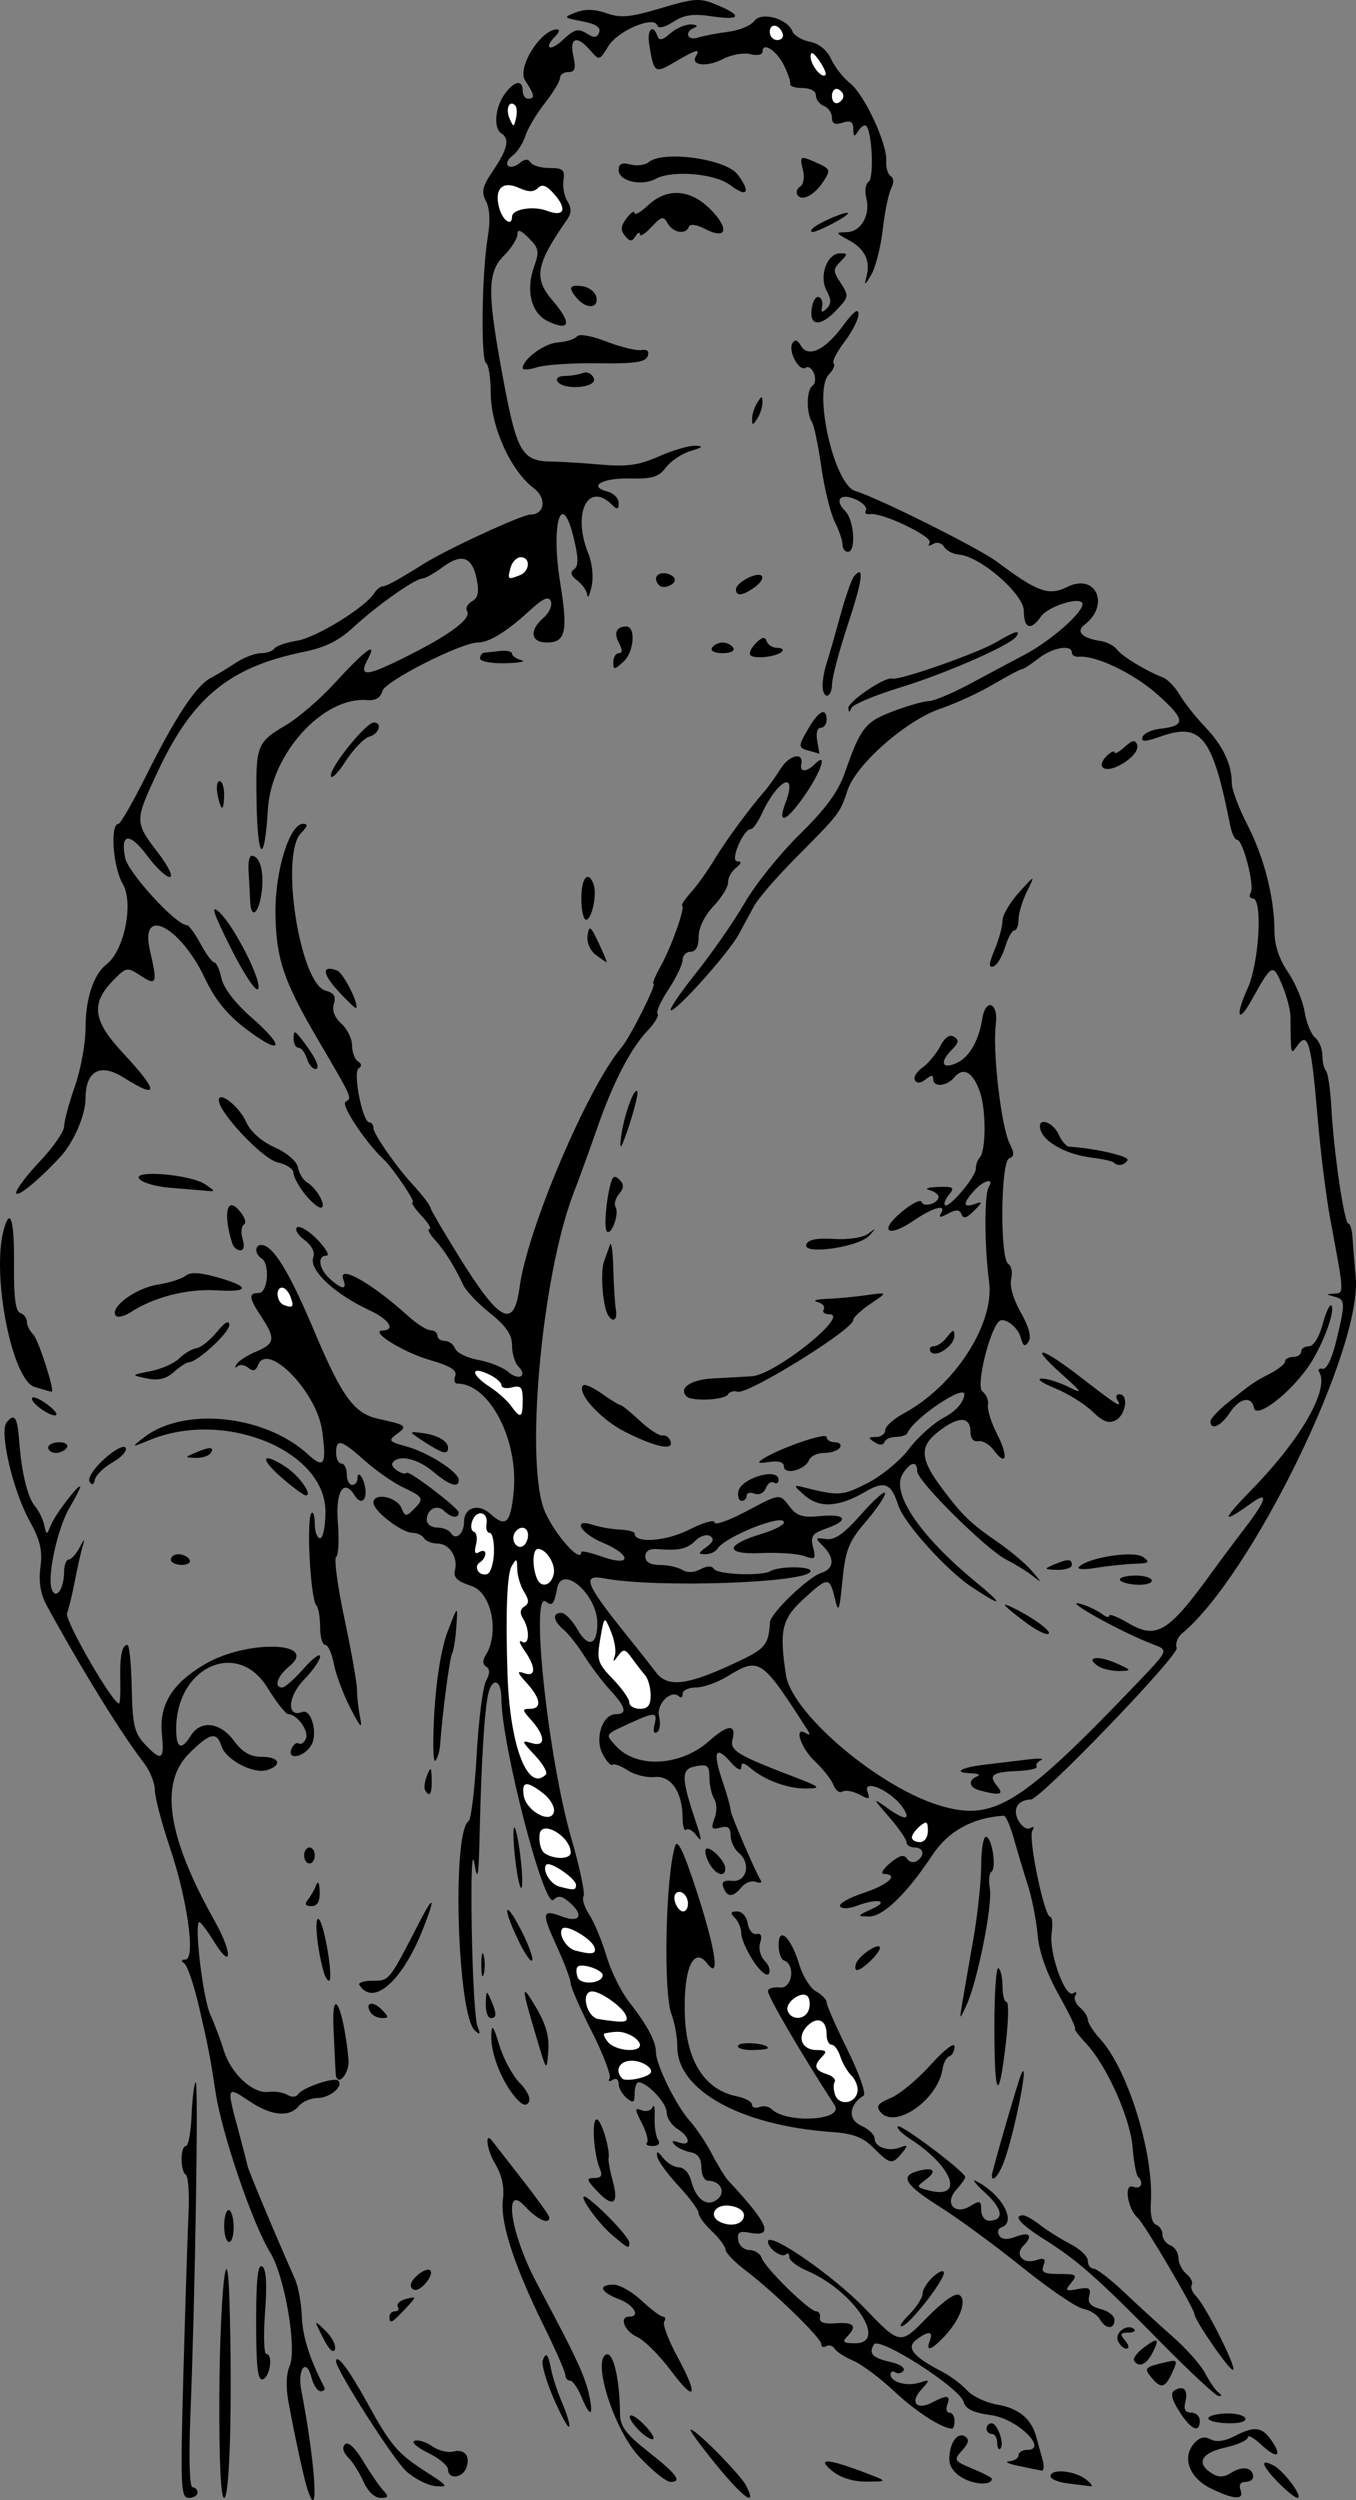 <?xml version="1.0" encoding="UTF-8" standalone="no"?>
<!-- Created with Inkscape (http://www.inkscape.org/) -->
<svg
    xmlns:inkscape="http://www.inkscape.org/namespaces/inkscape"
    xmlns:rdf="http://www.w3.org/1999/02/22-rdf-syntax-ns#"
    xmlns="http://www.w3.org/2000/svg"
    xmlns:cc="http://creativecommons.org/ns#"
    xmlns:dc="http://purl.org/dc/elements/1.1/"
    xmlns:sodipodi="http://sodipodi.sourceforge.net/DTD/sodipodi-0.dtd"
    xmlns:svg="http://www.w3.org/2000/svg"
    xmlns:ns1="http://sozi.baierouge.fr"
    xmlns:xlink="http://www.w3.org/1999/xlink"
    id="svg2"
    sodipodi:docname="FunDraw_dot_com_Man_in_Robe--man_only.svg"
    inkscape:export-filename="C:\joanna\Gfx\drawings_vector\admin\thumbs\FunDraw_dot_com_Man_in_Robe.png"
    viewBox="0 0 254.34 468.95"
    sodipodi:version="0.32"
    inkscape:export-xdpi="37.288136"
    version="1.0"
    inkscape:output_extension="org.inkscape.output.svg.inkscape"
    inkscape:export-ydpi="37.288136"
    inkscape:version="0.46dev+devel"
    sodipodi:docbase="/Users/greg/Desktop/imgtoconvert"
  >
  <rect x="0" y="0" width="254.34" height="468.95" fill="#808080" stroke="none"/>
  <sodipodi:namedview
      id="base"
      bordercolor="#666666"
      inkscape:pageshadow="2"
      guidetolerance="10.0"
      pagecolor="#ffffff"
      gridtolerance="10.0"
      inkscape:zoom="0.7826087"
      objecttolerance="10.0"
      borderopacity="1.0"
      inkscape:current-layer="svg2"
      inkscape:cx="170.79697"
      inkscape:cy="171.11294"
      inkscape:window-y="-4"
      inkscape:window-x="-4"
      inkscape:window-height="744"
      showgrid="false"
      inkscape:pageopacity="0.0"
      inkscape:window-width="1280"
  />
  <path
      id="path2777"
      style="fill:#000000"
      d="m34.397 445.26c0.354-12.78 0.786-26.31 0.96-30.05 0.175-3.74-0.049-7.03-0.498-7.31-1.07-0.66-1.059-5.39 0.013-5.39 0.456 0 0.933-2.57 1.061-5.72 0.127-3.15 0.473-5.97 0.768-6.25 0.558-0.55-0.081 39.63-0.997 62.72-0.314 7.91-0.15 13.25 0.407 13.25 0.513 0 0.932 0.45 0.932 1s-0.739 1-1.644 1c-1.496 0-1.586-2.08-1.002-23.25z"
  />
  <path
      id="path2775"
      style="fill:#000000"
      d="m41.143 449.26c0.098-18.85 1.477-31.77 1.894-17.75 0.562 18.89 0.075 37-0.994 37-0.635 0-0.963-7.01-0.9-19.25z"
  />
  <path
      id="path2773"
      style="fill:#000000"
      d="m57.625 466.76c-0.665-2.1-2.388-10.06-3.515-16.22-0.501-2.74-0.423-5.35 0.201-6.71 1.439-3.16-0.889-16.89-3.613-21.32-3.312-5.38-9.062-22.21-10.249-30-1.045-6.86-1.379-8.59-3.091-16-0.952-4.12-2.201-7.83-2.773-8.23-0.679-0.48-0.612-0.74 0.193-0.75 1.94-0.03 0.4-11.17-2.893-20.95-1.563-4.64-2.842-9.52-2.842-10.85 0-1.32-0.919-3.6-2.043-5.06-4.317-5.61-11.561-17.35-18.199-29.47-1.201-2.2-1.579-4.45-1.217-7.25 0.405-3.13-0.041-5.08-1.94-8.5-3.226-5.8-5.836-16.95-4.38-18.7 1.461-1.76 2.01-0.94 2.332 3.49 0.428 5.9 1.573 10.63 2.966 12.27 0.701 0.83 1.477 2.4 1.724 3.5 0.448 2 0.448 2 1.273 0 0.841-2.04 5.484-8.08 5.484-7.13 0 0.29-0.896 2.04-1.991 3.89-2.271 3.85-4.254 12.94-3.342 15.32 0.799 2.08 2.296-0.07 2.318-3.33 0.009-1.23 0.397-2.25 0.863-2.25s1.38-1.01 2.031-2.25c0.931-1.77 1.056-1.82 0.583-0.25-0.33 1.1-0.988 4.03-1.462 6.5-0.473 2.48-1.134 5.21-1.467 6.07-0.498 1.29 8.518 16.93 9.76 16.93 0.182 0 0.283-1.91 0.224-4.25-0.117-4.57 0.316-6.75 1.34-6.74 0.354 0 0.718 3.64 0.809 8.09 0.142 6.89 0.502 8.45 2.425 10.5 3.155 3.36 3.728 3.03 3.232-1.85-0.56-5.5 1.919-9.53 8.109-13.15 7.843-4.6 21.509-4.21 15.759 0.45-2.223 1.8-2.928 3.95-1.294 3.95 0.493 0 2.293-1.59 4-3.53 1.707-1.95 3.103-2.98 3.103-2.3s-1.364 2.65-3.033 4.37c-3.05 3.14-3.282 7.18-0.348 6.06 1.761-0.68 3.037 4.14 1.672 6.31-1.378 2.19-4.481 2.75-3.682 0.67 0.33-0.86 0.957-1.35 1.391-1.08 0.435 0.27 1.044-0.17 1.353-0.97 0.557-1.45-1.711-4.53-3.338-4.53-0.464 0-2.227-2.25-3.92-5-5.596-9.09-17.077-3.89-17.091 7.75-0.004 3.72 0.956 4.15 2.764 1.25 1.845-2.95 5.485-2.5 8.074 1 1.599 2.17 3.048 3 5.188 3 3.35 0 3.983 1.55 1.02 2.49-2.544 0.8-7.732-1.91-8.546-4.48-0.895-2.81-2.191-2.52-6.104 1.39-5.575 5.58-4.034 15.64 4.803 31.36 3.403 6.06 3.322 9.45-0.093 3.92-1.25-2.02-2.492-3.68-2.761-3.68-1.024 0 0.639 14.18 2.025 17.27 0.8 1.78 1.954 4.85 2.566 6.82 1.349 4.36 5.432 8.14 8.389 7.76 1.194-0.16 2.784 0.1 3.533 0.56 0.779 0.49 1.635 0.44 2-0.11 0.842-1.28 6.807-3.29 7.545-2.56 1.045 1.05-1.609 3.26-3.907 3.26-1.24 0-2.815 0.68-3.5 1.5-1.818 2.19-5.222 1.84-9.36-0.97-4.151-2.81-4.199-2.69-2.07 5.17 0.863 3.19 1.669 6.32 1.792 6.94 0.189 0.97 5.016 12.5 8.94 21.36 0.609 1.38 1.179 4.53 1.267 7 0.132 3.72 1.472 7.93 4.212 13.25 0.212 0.42-0.093 0.75-0.678 0.75-0.586 0-1.346-1.12-1.69-2.49-0.981-3.91-2.732-1.76-1.933 2.37 2.672 13.84 3.375 25.57 1.102 18.37z"
  />
  <path
      id="path2771"
      style="fill:#000000"
      d="m68.194 465.49c-0.736-1.66-2.032-3.72-2.88-4.56-0.957-0.96-1.187-1.9-0.607-2.48s1.866 0.61 3.386 3.13c1.348 2.24 3.045 4.72 3.772 5.5 1.109 1.2 1.028 1.43-0.506 1.43-1.072 0-2.381-1.25-3.165-3.02z"
  />
  <path
      id="path2769"
      style="fill:#000000"
      d="m134.31 462.26c-2.8-3.43-4.97-6.38-4.81-6.54 0.54-0.54 9.32 8.29 10.47 10.54 2.12 4.17-0.52 2.3-5.66-4z"
  />
  <path
      id="path2767"
      style="fill:#000000"
      d="m227.08 466.72c-3.99-1.97-5.41-5.75-3.15-8.38 1.02-1.19 1.96-1.44 3.12-0.82 1.07 0.57 2.63 0.37 4.44-0.56 3.79-1.97 5.18-1.82 6.97 0.74 2.18 3.11 1.04 3.59-1.92 0.81-1.37-1.29-2.5-1.9-2.5-1.36s-1.91 1.4-4.25 1.92c-4.5 1-5.5 2.93-2.5 4.83 1.3 0.82 2.27 0.77 3.79-0.18 2.06-1.29 3.96-0.88 3.96 0.85 0 0.52-0.66 0.94-1.47 0.94-0.89 0-1.24 0.59-0.89 1.5 0.75 1.96-1.23 1.85-5.6-0.29z"
  />
  <path
      id="path2765"
      style="fill:#000000"
      d="m239.79 465.65c-3.18-3.24-3.56-4.64-0.89-3.21 2.02 1.08 5.68 6.09 4.42 6.05-0.43-0.02-2.01-1.29-3.53-2.84z"
  />
  <path
      id="path2763"
      style="fill:#000000"
      d="m76.182 463.49c-2.405-2.19-13.139-19-13.139-20.57 0-1.64 2.409 1.51 5.637 7.39 4.64 8.44 5.828 9.84 11.318 13.36 4.026 2.58 4.193 2.83 1.733 2.63-1.498-0.12-3.994-1.39-5.549-2.81z"
  />
  <path
      id="path2761"
      style="fill:#000000"
      d="m180.75 464.87c-1.71-0.9-2.7-2.23-2.69-3.64 0.02-3 1.5-5.13 2.94-4.25 0.85 0.53 0.71 1.25-0.54 2.62-1.64 1.81-1.56 1.96 1.94 3.42 2 0.83 3.64 1.69 3.64 1.9 0 1.2-2.95 1.17-5.29-0.05z"
  />
  <path
      id="path2759"
      style="fill:#000000"
      d="m200.29 465.79c-1.78-0.22-3.25-0.82-3.25-1.34 0-1.46 4.4-1.1 6.56 0.53 1.07 0.81 1.49 1.41 0.94 1.34s-2.46-0.31-4.25-0.53z"
  />
  <path
      id="path2757"
      style="fill:#000000"
      d="m119.83 460.72c-4.34-4.64-8.48-16.85-6.41-18.92 1.44-1.43 2.82 3.89 2.88 11.05 0.02 2.21 1.15 3.73 5.13 6.86 5.51 4.34 6.61 5.8 4.33 5.8-0.79 0-3.46-2.15-5.93-4.79z"
  />
  <path
      id="path2755"
      style="fill:#000000"
      d="m156.04 463.41c-3-2.46-0.72-2.3 6.5 0.48 4 1.54 4 1.54 0 1.56-2.58 0.01-4.88-0.71-6.5-2.04z"
  />
  <path
      id="path2753"
      style="fill:#000000"
      d="m84.043 463.2c0-0.72-1.687-2.14-3.75-3.14-2.062-1-3.199-2.02-2.525-2.26 0.673-0.24 2.165 0.22 3.314 1.03 1.15 0.8 2.911 1.25 3.913 0.99 2.159-0.57 3.298 0.88 2.445 3.1-0.735 1.92-3.397 2.13-3.397 0.28z"
  />
  <path
      id="path2751"
      style="fill:#000000"
      d="m191.04 462.51c-1.92-0.4-2.71-0.79-1.75-0.87 0.97-0.07 1.75-0.58 1.75-1.13s0.7-1 1.56-1c4.19 0-1.76-5.84-6.64-6.51-3.41-0.47-4.86-1.16-5.21-2.49-0.68-2.62-15.87-12.36-16.83-10.79-1.06 1.72-0.27 2.55 3.14 3.3 1.65 0.36 2.74 1.08 2.42 1.59-0.31 0.52-0.99 0.68-1.51 0.36-0.51-0.32-0.93-0.15-0.93 0.38 0 1.43 3.01 2.3 5.39 1.55 2.06-0.64 2.07-0.6 0.3 1.38-2.15 2.4-0.72 3.86 2.23 2.28 2.68-1.43 3.4-1.31 2.72 0.45-0.31 0.83-0.14 1.5 0.39 1.5 0.54 0 0.97 0.68 0.97 1.5 0 0.83-0.2 1.5-0.45 1.5-1.86 0-6.82-3.19-10.85-6.98-2.64-2.48-6.09-5.07-7.67-5.74s-3.16-1.69-3.52-2.26c-0.35-0.58-1.06-0.79-1.58-0.47-0.51 0.31-0.93 0.13-0.93-0.41 0-1.14-8.84-9.74-14.21-13.82-2.04-1.55-3.73-3.3-3.75-3.89s-1.16-2.13-2.54-3.43c-1.37-1.29-2.5-2.83-2.51-3.42 0-0.59-1.69-2.88-3.75-5.09-2.05-2.2-3.86-4.68-4-5.5-0.2-1.12 0.07-1.06 1.11 0.26 0.76 0.97 2.1 1.75 2.99 1.75 0.9 0 1.9 1.11 2.24 2.46 0.91 3.6 3.04 5.11 4.97 3.51 1.63-1.36 0.52-3.47-1.83-3.47-0.65 0-1.19-1.11-1.2-2.48-0.01-1.68-0.66-2.6-2.02-2.85-1.1-0.2-2.45-0.83-3-1.41-0.68-0.72-0.45-0.86 0.75-0.44 2.4 0.85 2.22-1.01-0.25-2.55-1.1-0.69-2-2.08-2-3.1 0-1.72-3.57-5.56-5.25-5.63-0.41-0.02-0.75 0.92-0.75 2.09 0 1.77-0.24 1.91-1.5 0.87-0.82-0.68-1.5-1.89-1.5-2.68 0-0.83-0.48-1.13-1.15-0.72-0.64 0.4-0.89 0.28-0.55-0.27 0.33-0.54-1.17-4.5-3.34-8.8-2.18-4.3-3.96-8.37-3.96-9.05s-1.17-3.79-2.6-6.92c-2.91-6.37-2.8-7.04 0.93-5.62 3.32 1.26 4.23-0.13 1.63-2.48-1.55-1.4-2.27-1.54-3.19-0.62-1.77 1.76-9.767-29.23-9.767-37.83 0-3.51-1.724-4.04-2.48-0.76-0.689 2.99-1.297 12.87-1.585 25.75-0.192 8.59-0.373 9.68-0.996 6-0.459-2.7-0.658 2.08-0.501 12 0.144 9.08 0.621 17.4 1.059 18.5 0.638 1.6 0.54 1.77-0.488 0.81-3.291-3.04-4.298-37.18-1.158-39.25 0.466-0.31 1.144-5.88 1.507-12.39 0.364-6.51 1.153-12.75 1.755-13.88 0.76-1.42 0.773-2.24 0.043-2.69-0.671-0.42-0.714-1.18-0.118-2.12 2.656-4.2 1.129-11.77-2.626-13.01-2.659-0.87-3.47-1.63-3.131-2.93 0.643-2.46-1.029-5.04-3.271-5.04-1.04 0-2.17-0.45-2.51-1-0.339-0.55-1.284-1-2.099-1-2.059 0-7.401-4.09-7.401-5.67 0-1.96 4.38-1.12 5.246 1 0.664 1.62 0.911 1.66 2.25 0.32 2.079-2.08 1.962-2.34-1.881-4.16-1.862-0.88-5.124-3.15-7.25-5.05-4.457-3.96-5.365-4.21-5.365-1.44 0 1.1 0.45 2 1 2s1 0.9 1 2 0.45 2 1 2 1-0.52 1-1.16c0-1.92 1.362 0.04 1.52 2.18 0.155 2.1-0.986 2.66-2.02 0.98-2.051-3.32-3.64-0.81-3.175 5 0.265 3.3 0.122 6.23-0.316 6.5-0.439 0.27 0.268 5.52 1.571 11.67 1.303 6.16 2.355 12.12 2.339 13.26s0.237 3.42 0.562 5.07c0.479 2.44 0.136 2.12-1.82-1.67-1.326-2.58-2.712-6.29-3.081-8.25-0.369-1.97-1.1-3.58-1.625-3.58s-0.955-1.5-0.955-3.33-0.303-3.64-0.673-4.01c-1.149-1.15-1.963-16.35-0.931-17.39 0.333-0.33 0.604 0.6 0.604 2.07 0 1.46 0.45 2.66 1 2.66s1-2.25 1-5c0-11.41-18.809-19.15-32.782-13.49-3.718 1.51-3.718 1.51-1.26-0.41 7.464-5.82 22.673-4.25 30.789 3.19 3.002 2.75 3.486 1.94 2.645-4.39-0.97-7.32-10.3-16.9-12.04-12.37-0.413 1.08-0.945 1.23-1.81 0.51-0.674-0.56-1.594-0.69-2.044-0.28s-0.531 0.24-0.179-0.38c0.351-0.61 1.998-1.68 3.66-2.37 3.545-1.47 3.701-2.46 1.021-6.51-2.384-3.6-2.484-4.5-0.5-4.5 1.719 0 2.141-5.48 0.5-6.5-1.275-0.78-1.301-2.5-0.038-2.5 2.186 0 5.213 4.93 9.989 16.27 5.157 12.24 7.44 15.36 11.984 16.34 5.249 1.14 5.508 1.35 3.504 2.81-1.737 1.27-1.609 1.44 1.818 2.39 4.033 1.11 9.743 4.78 9.743 6.26 0 1.6-1.726 1.03-4.817-1.57-2.986-2.51-6.588-3.27-7.618-1.6-0.471 0.76 2.008 2.45 2.696 1.83 0.484-0.43 9.739 6.64 9.739 7.44 0 1.18-1.4 1.03-2.712-0.28-1.335-1.33-3.288-0.34-3.288 1.67 0 0.79 0.874 1.44 1.941 1.44 1.068 0 2.224 0.46 2.57 1.02 0.924 1.49 2.489 0.17 2.489-2.11 0-2.67 2.673-3.51 4.866-1.53 2.953 2.67 3.826 1.9 4.426-3.91 1.009-9.77-4.498-20.47-10.539-20.47-0.532 0-0.717-0.65-0.412-1.44 0.403-1.05-0.895-1.87-4.774-2.99-5.091-1.48-11.436-5.46-8.817-5.53 2.503-0.07 1.16-2.11-2.5-3.8-6.568-3.04-11.423-7.62-10.532-9.94 0.362-0.95-0.302-2.23-1.697-3.28-1.261-0.95-1.85-2-1.31-2.34 0.541-0.33 2.261 0.73 3.824 2.36 1.562 1.63 2.305 2.96 1.653 2.96-1.791 0-1.425 2.48 0.641 4.35 2.275 2.06 3.287 2.12 2.533 0.15-1.153-3 5.26 0.59 12.054 6.75 1.666 1.52 3.605 2.75 4.307 2.75 0.703 0 1.277 0.45 1.277 1s0.627 1 1.393 1c0.767 0 1.643 0.65 1.948 1.45 0.305 0.79 2.266 1.75 4.357 2.12 2.091 0.38 4.593 1.38 5.559 2.22 1.988 1.74 3.75 0.82 1.927-1-0.651-0.65-1.184-2.43-1.184-3.94 0-2.02-1.09-3.63-4.114-6.05-2.263-1.81-4.532-4.2-5.043-5.3-1.619-3.49-3.464-6.42-5.336-8.49-0.999-1.1-1.443-2.01-0.987-2.01s-0.228-1.12-1.52-2.5c-1.291-1.37-2.022-2.5-1.623-2.5 0.614 0-3.763-6.48-5.405-8-3.41-3.16-8.135-10.28-7.203-10.85 1.251-0.78 1.389-0.47-5.269-11.82-6.317-10.78-7.74-14.99-7.877-23.33-0.131-8.01 2.613-16.99 5.199-16.99 0.948-0.01 0.842 0.47-0.373 1.69-4.032 4.03-0.255 28.34 4.601 29.61 1.55 0.4 1.965 1.07 1.526 2.46-0.386 1.21 0.123 2.56 1.41 3.72 1.108 1 2.014 2.85 2.014 4.11s0.499 2.59 1.107 2.97c0.706 0.44 0.749 0.91 0.119 1.31-1.129 0.71 0.732 10.12 2.002 10.12 0.425 0 0.772 0.48 0.772 1.07 0 1.05 3.954 6.81 6.963 10.14 2.547 2.82 3.639 4.25 3.835 5.05 0.103 0.41 2.471 4.44 5.263 8.94 7.673 12.37 10.3 13.68 11.363 5.67 1.425-10.75 12.793-37.49 19.073-44.87 1.63-1.91 6.7-12 6.04-12-0.28 0 0.32-1.46 1.32-3.25 2.01-3.58 4.7-11.15 4.05-11.42-0.22-0.09 0.53-1.21 1.68-2.5 1.15-1.28 3.06-3.94 4.24-5.92 2.06-3.45 6.68-9.77 9.45-12.91 0.73-0.82 2.11-2.76 3.09-4.31 1.67-2.66 4.42-3.23 3.88-0.81-0.32 1.48 1.04 1.43 2.55-0.08 2.43-2.42 1.24 1.29-1.84 5.77-3.5 5.09-5.3 5.81-3.66 1.47 2.35-6.24-1.5-4.36-4.52 2.21-0.7 1.52-1.59 2.75-1.99 2.75-1.42 0-3.96 6-2.56 6.04 0.9 0.02 0.83 0.38-0.25 1.25-0.84 0.67-1.5 1.89-1.46 2.71 0.04 0.83-1.19 2.83-2.72 4.44-1.7 1.79-2.8 4.05-2.8 5.75 0 1.83-0.52 2.81-1.5 2.81-0.82 0-1.5 0.69-1.5 1.52 0 0.84-1.19 3.33-2.64 5.53-1.46 2.19-2.38 4.26-2.06 4.58s-0.54 1.78-1.93 3.23c-3.13 3.3-6.44 9.7-9.37 18.14-1.24 3.58-3.28 9.2-4.54 12.5-6.01 15.81-9.109 51.18-5.23 59.67 2.06 4.51 6.77 9.67 6.77 7.41 0-0.27 1.8 0.15 4 0.92 5.47 1.93 5.46-0.38-0.01-2.67-4.25-1.79-5.75-4.64-1.74-3.31 1.24 0.41 3.49 0.8 5 0.86 1.52 0.07 2.75 0.41 2.75 0.76 0 1.88 5.87 1.46 10.23-0.75 2.62-1.33 4.77-1.94 4.77-1.34 0 0.59 2.75-0.39 6.1-2.18 6.1-3.25 6.1-3.25 7.85-0.94 1.44 1.91 2.46 2.24 5.9 1.92 4.88-0.47 5.47 0.8 1.08 2.33-2.61 0.91-2.99 1.45-2.46 3.53 0.55 2.21 0.39 2.37-1.68 1.63-1.26-0.45-4.94-0.7-8.18-0.55-6.85 0.3-6.66-1.56 0.38-3.66 2.21-0.67 4.01-1.61 4.01-2.1 0-1.73-11.07 2.66-12.49 4.97-0.34 0.55-1.36 1-2.26 1-1.4 0-1.37-0.18 0.21-1.34 1.29-0.94 1.5-1.57 0.69-2.07-0.64-0.39-1.87-0.01-2.73 0.85-1.58 1.59-3.12 1.93-7.17 1.6-1.45-0.12-2.25 0.37-2.25 1.39 0 1.05 0.93 1.58 2.75 1.59 1.52 0.01 3.4 0.43 4.2 0.93 0.89 0.56 2.18 0.52 3.38-0.12 1.24-0.67 2.15-0.69 2.55-0.06 0.68 1.06 9 1.37 10.62 0.39 1.54-0.92 7.5-0.94 7.5-0.01 0 2.21-28.75 3.25-38.66 1.39-4.5-0.84-3.64 1.05 5.61 12.46 1.11 1.38 2.91 3.68 4 5.11 2.29 3.03 6.02 2.52 15.76-2.12 4.82-2.3 5.42-3.06 5.67-7.24 0.1-1.68 7.17-8.47 9.64-9.25 2.42-0.77 2.55-2.79 0.32-5.02-1.55-1.54-1.51-1.63 0.55-1.32 1.62 0.25 3.38-0.99 6.62-4.66 2.43-2.75 4.43-4.52 4.46-3.93 0.02 0.59-1.62 3.01-3.65 5.37-3.16 3.7-3.77 5.22-4.34 10.93-0.59 5.94-0.74 6.29-1.44 3.38-0.98-4.04-1.29-4.03-5.84 0.14-4.11 3.76-4.6 5.87-3.32 14.28 1.09 7.17 17.34 20.98 28.77 24.45 10.2 3.09 15.12 0.05 37.18-23.02 5.82-6.09 5.82-6.09 3.02-7.15-6.83-2.6-18.95-9.53-12.85-7.35 1.1 0.39 2.57 1.15 3.25 1.68 0.69 0.53 1.25 0.64 1.25 0.25 0-0.4 1.6 0.22 3.56 1.37 5.33 3.15 7.52 1.82 15.74-9.54 1.53-2.12 4.34-5.88 6.24-8.36 3.98-5.19 4.43-6.94 1.21-4.63-5.75 4.13-5.75 3.41 0-2.49 9.23-9.46 14.62-18.86 12.64-22.06-0.29-0.48 0.01-0.74 0.67-0.59 0.72 0.16 1.75-1.95 2.54-5.23 1.74-7.23 1.71-7.77-0.35-8.31-1.63-0.42-1.63-0.46-0.02-0.57 1.88-0.13 1.9 0.3-0.78-14.12-0.77-4.12-1.83-12.67-2.36-19-1.15-13.75-1.79-16.12-3.69-13.52-1.4 1.91-1.31 2.25-1.39-5.28-0.01-1.26-0.72-3.96-1.58-6-1.71-4.07-1.92-3.96-5.71 2.86-2.56 4.62-3.11 3.04-0.76-2.16 2.18-4.8 2.88-16.9 0.98-16.9-0.58 0-0.75-0.48-0.39-1.08 0.78-1.26-1.45-9.92-2.56-9.92-0.42 0-1-1.23-1.3-2.75-3.28-16.6-5.4-19.31-13.01-16.63-2.94 1.04-3.74 1.06-3.43 0.12 0.23-0.68 1.72-1.38 3.33-1.56 4.84-0.55 4.77-1.68-0.42-6.34-4.46-4.02-11.62-7.46-14.91-7.17-0.68 0.06-1.25-0.29-1.25-0.78 0-1.59-3.66-0.94-6.27 1.11-1.4 1.1-2.79 2-3.09 2s-2.72 1.29-5.38 2.85c-2.66 1.57-7.07 3.6-9.8 4.52-6.46 2.17-15.91 10.43-17.53 15.35-1.41 4.29-1.49 4.39-9.78 12.74-3.5 3.52-6.99 7.56-7.75 8.97-0.77 1.42-2.06 3.81-2.88 5.31-1.85 3.43-11.51 14.26-12.71 14.26-0.49 0 1.6-3.12 4.65-6.94s7.19-9.79 9.19-13.25c2.01-3.47 6.67-9.26 10.35-12.87 4.84-4.75 7.18-7.94 8.42-11.5 2.96-8.48 3.82-9.57 9.08-11.55 2.75-1.04 5.75-1.89 6.65-1.89 0.91 0 4.28-1.4 7.5-3.12 3.22-1.73 7.95-4.24 10.51-5.6 4.84-2.56 10.84-7.81 10.84-9.47 0-1.6-6.39 0.3-7.8 2.33-1.9 2.71-3.2 2.29-3.2-1.05 0-3.17-8.21-10.29-12.2-10.58-1.08-0.08-2.32-0.74-2.76-1.46-0.47-0.75-1.35-0.97-2.08-0.52-0.77 0.48-1.02 0.38-0.63-0.25 0.69-1.11-8.93-5.724-11.18-5.361-0.74 0.12-1.09-0.196-0.78-0.703 0.31-0.506-0.52-1.419-1.86-2.029-2.9-1.32-4.15 0.026-2.02 2.164 1.68 1.679 2.08 7.649 0.51 7.649-0.55 0-1-0.6-1-1.34s-0.66-2.681-1.47-4.308-1.95-6.249-2.52-10.27-1.36-7.822-1.76-8.445c-1.08-1.667-1.02-6.033 0.09-6.783 1.24-0.84-0.02-4.166-1.28-3.386-1.25 0.771-3.35-3.173-2.46-4.614 0.46-0.75 0.96-0.612 1.54 0.428 1.34 2.393 4.53 0.933 7.86-3.592 1.99-2.708 3-3.487 3-2.317 0 0.97-1.18 3.321-2.64 5.224-1.45 1.904-2.37 3.727-2.04 4.053 0.32 0.325-0.07 1.245-0.86 2.044-3.05 3.044 0.93 20.697 4.93 21.894 4.26 1.275 23.22 10.742 26.61 13.292 7.56 5.67 9.69 6.43 13.17 4.69 5.32-2.65 8.06 3.37 3.22 7.09-1.71 1.31-0.46 2.55 3.11 3.08 1.1 0.17 2.45 0.89 3 1.61 0.99 1.3 5.51 4.04 8.58 5.2 0.87 0.33 2.29 1.81 3.17 3.29 0.87 1.48 2.99 4.16 4.71 5.96 3.36 3.52 5.04 7.04 5.04 10.55 0 1.21 1.3 4.71 2.88 7.76 3.16 6.08 5.12 13.76 5.12 20 0 2.63 0.87 5.26 2.53 7.7 1.38 2.03 2.79 5.37 3.12 7.42 0.33 2.06 1.22 4.25 1.98 4.88 0.75 0.62 1.37 2.13 1.37 3.35s0.3 2.51 0.67 2.88c0.37 0.36 0.82 3.48 1.01 6.91 0.45 8.39 2.42 21.75 3.2 21.75 0.34 0 0.69 1.24 0.78 2.75 0.09 1.52 0.35 4.78 0.59 7.25 1.27 13.39-19.5 56.01-32.59 66.87-0.85 0.71-1.29 1.92-0.99 2.7 0.51 1.34-25.54 28.41-27.38 28.45-2.42 0.05-3.46 1.78-2.34 3.88 0.63 1.19 1.65 1.85 2.26 1.48 0.67-0.42 0.82-0.23 0.38 0.48-0.82 1.34 2.24 16.14 3.34 16.14 0.4 0 0.53 1.37 0.28 3.05-0.54 3.69 2.51 12.25 4.03 11.31 0.59-0.37 0.78-0.2 0.43 0.38-0.35 0.57 0.03 1.59 0.84 2.27 0.82 0.68 1.49 1.72 1.49 2.31s1.05 2.22 2.33 3.63c5.22 5.73 10.1 21.58 9.49 30.77-0.15 2.16 0.24 3.8 0.97 4.04 0.67 0.23 1.21 1.06 1.21 1.86 0 0.79 0.68 1.71 1.5 2.02 0.83 0.32 1.5 1.37 1.5 2.35 0 0.97 0.67 2.32 1.49 3s1.27 1.6 0.99 2.05c-0.27 0.44 0.1 1.4 0.83 2.13 1.84 1.86 7.83 13.83 6.91 13.83-0.75 0-7.22-9.37-7.22-10.46 0-0.99-9.41-16.98-10.62-18.04-1.94-1.7-2.68-6.55-0.89-5.86 1.49 0.57 2.1-0.72 0.9-1.91-0.33-0.34-0.78-2.8-0.99-5.47-0.43-5.47-4.85-15.35-8.73-19.51-1.42-1.51-2.35-2.75-2.07-2.75s-1.1-2.85-3.05-6.35c-2.3-4.1-3.7-8.08-3.97-11.25-0.23-2.69-1.06-6.92-1.85-9.4-0.8-2.47-1.98-6.41-2.63-8.75-0.65-2.33-1.5-4.23-1.89-4.2-5.81 0.36-10.38 2.88-13.34 7.34-4.88 7.37-9.29 11.62-11.98 11.57-2.23-0.04-2.19-0.14 0.61-1.42 3.47-1.59 1.04-2.07-2.9-0.57-1.43 0.54-2.76 0.58-3.07 0.08-0.3-0.49 1.71-1.63 4.47-2.54 4.63-1.54 6.67-3.46 3.75-3.54-0.68-0.02-0.16-0.94 1.17-2.04 1.72-1.44 2.62-1.68 3.14-0.84 0.39 0.64 1.22 0.86 1.83 0.48 1.61-0.99 1.37-2.57-0.39-2.57-0.82 0-1.5-0.43-1.5-0.96s-1.46-2.65-3.25-4.72c-3.25-3.75-3.25-3.75 0-1.46 3.06 2.15 4.14 1.97 2.49-0.41-2.19-3.15-7.57-5.47-6.55-2.83 0.53 1.38 0.3 1.45-1.56 0.45-1.19-0.64-2.61-0.88-3.15-0.55-0.55 0.34-1.3-0.21-1.67-1.2-0.38-1-1.95-3.01-3.5-4.47-2.7-2.55-4.04-6.72-1.68-5.27 0.76 0.47 0.84 0.25 0.24-0.69-8.67-13.48-8.94-13.66-15.14-9.88-1.8 1.09-4.39 1.99-5.75 1.99s-2.48 0.53-2.48 1.17-0.28 0.88-0.63 0.54c-1.47-1.47-4.38 1.39-3.79 3.72 0.32 1.3 0.14 2.63-0.4 2.97-0.58 0.35-0.77-0.22-0.47-1.4 0.64-2.43 0.12-2.47-4.56-0.32-4.83 2.22-4.72 2.03-2.69 4.27 3.88 4.29 12.17 3.85 17.53-0.93 3.49-3.12 5.14-3.2 4.35-0.21-0.52 1.99 1.03 2.93 11.16 6.8 5.32 2.03 5.64 2.3 2.8 2.34-3.48 0.06-7.79-1.49-10.55-3.8-1.36-1.13-1.75-1.17-1.75-0.15 0 0.74-0.86 0.31-2-1-2.82-3.26-3.41-1.97-1.57 3.44 0.87 2.55 1.57 5.05 1.57 5.57 0 0.8 4.39 11.02 5.68 13.23 0.23 0.41-0.2 0.5-0.96 0.21-0.77-0.3-1.97 0.16-2.68 1.01-1.61 1.94-2.66 1.96-3.39 0.06-0.41-1.06 0.05-1.41 1.64-1.25 2.72 0.29 3.58-3.3 1.26-5.23-0.85-0.7-1.55-2.18-1.55-3.28 0-1.47-0.5-1.86-1.93-1.48-1.64 0.43-1.81 0.17-1.09-1.72 0.48-1.25 0.45-2.84-0.05-3.64-0.49-0.78-0.9-2.59-0.91-4.03-0.01-2.26-0.36-2.54-2.57-2.12-2.8 0.53-2.79 2.04 0.12 10.73 1.06 3.2 1.07 3.65 0.03 2.27-0.71-0.96-1.59-1.44-1.95-1.08-0.35 0.35-0.65-0.67-0.66-2.27-0.03-4.83-2.19-7.96-5.27-7.63-1.48 0.16-3.74-0.41-5.03-1.26-1.29-0.84-2.57-1.31-2.85-1.03-0.27 0.27-1.1-0.62-1.83-1.99-1.57-2.93-0.06-7.51 2.47-7.51 2.19 0 1.88-1.31-1.04-4.47-1.41-1.52-3.6-4.41-4.86-6.41-1.27-2.01-3.04-4.26-3.94-5-1.94-1.62-2.13-3.12-0.39-3.11 0.69 0 2.04 1.38 2.99 3.06 2.04 3.58 3.76 3.06 3.76-1.12 0-5.4-6.67-11.19-7.54-6.55-0.56 2.97-0.95 3.44-2.07 2.51-3.041-2.52 0.36 29.3 4.75 44.45 1.57 5.42 2.59 10.28 2.27 10.79-0.32 0.52 0.17 2.09 1.09 3.48 0.91 1.4 2.35 4.87 3.2 7.71 0.84 2.84 2.76 6.74 4.27 8.66 3.41 4.35 5.03 7.4 5.03 9.45 0 2.31 3.83 10.07 6.34 12.84 1.19 1.31 3.06 4.12 4.16 6.23s2.45 4.32 3 4.91c7.65 8.21 8.69 10.71 4.1 9.84-1.95-0.38-2.39-0.09-2.18 1.38 0.16 1.02 1.09 1.86 2.1 1.86 1 0 2.04 0.67 2.32 1.5 0.62 1.88 8.91 9.99 10.2 9.99 0.53 0 0.85 0.57 0.71 1.25-0.16 0.84 0.84 1.17 3 1 3.41-0.27 4.06 0.54 2.05 2.55-0.93 0.94-0.59 1.2 1.53 1.2 6.31 0-0.28-9.89-9.08-13.64-1.78-0.76-3.25-1.9-3.25-2.54 0-0.63-0.29-0.85-0.65-0.49-0.75 0.74-3.35-1.13-3.35-2.4 0-2.08 12.13 6.27 18.13 12.49 6.67 6.92 6.67 6.92 11.62 1.85 3.04-3.12 5.4-4.79 6.14-4.34 1.51 0.94 0.16 4.67-2.83 7.82-2.47 2.61-3.52 2.9-2.69 0.75 0.69-1.82-0.29-1.88-2.56-0.14-1.95 1.47-0.56 3.17 4.9 5.99 1.54 0.8 3.62 2.36 4.63 3.48 1.02 1.11 3.56 2.32 5.66 2.67 4.01 0.68 6.4 2.64 7.31 6 0.29 1.1 0.83 3.02 1.18 4.25 0.36 1.24 0.28 2.19-0.17 2.12s-2.39-0.46-4.32-0.87z"
  />
  <path
      id="path2749"
      style="fill:#ffffff"
      d="m139.54 415.5c0-0.88-1.12-1.62-2.75-1.8-2.86-0.33-4.02 2.12-1.5 3.16 2.13 0.88 4.25 0.2 4.25-1.36z"
  />
  <path
      id="path2747"
      style="fill:#ffffff"
      d="m121.89 388.96c0.97-0.85-1.26-2.45-3.41-2.45-2.3 0-3.27 1.84-1.76 3.35 0.59 0.59 4.19-0.04 5.17-0.9z"
  />
  <path
      id="path2745"
      style="fill:#ffffff"
      d="m120.04 383.55c0-0.53-0.78-1.35-1.75-1.82-1.54-0.75-2.5-0.82-4.87-0.34-0.34 0.07-0.06 0.8 0.62 1.62 1.38 1.66 6 2.07 6 0.54z"
  />
  <path
      id="path2743"
      style="fill:#ffffff"
      d="m117.4 378.01c-0.59-1.55-4.74-4.5-6.32-4.5-2.23 0-1.09 4.86 1.21 5.2 5.01 0.75 5.64 0.66 5.11-0.7z"
  />
  <path
      id="path2741"
      style="fill:#ffffff"
      d="m113.04 370.46c0-1-3.94-2.33-4.7-1.58-0.3 0.3-0.29 1.21 0.02 2.01 0.58 1.51 4.68 1.14 4.68-0.43z"
  />
  <path
      id="path2739"
      style="fill:#ffffff"
      d="m111.46 365.15c-0.61-1.57-5.16-4.22-5.94-3.45-0.93 0.93 0.64 3.69 2.36 4.14 3.18 0.84 4.1 0.67 3.58-0.69z"
  />
  <path
      id="path2737"
      style="fill:#ffffff"
      d="m108.04 353.54c0-1.18-4.85-4.5-5.55-3.81-0.9 0.91 0.7 3.66 2.39 4.11 2.8 0.74 3.16 0.71 3.16-0.3z"
  />
  <path
      id="path2735"
      style="fill:#ffffff"
      d="m107.04 347.47c0-3.03-5.49-6.25-5.83-3.42-0.18 1.52 0.26 3.12 1 3.59 1.87 1.18 4.83 1.08 4.83-0.17z"
  />
  <path
      id="path2733"
      style="fill:#ffffff"
      d="m174.04 343.39c0-1.77-0.24-1.92-1.5-0.88-0.82 0.69-1.5 1.64-1.5 2.13 0 0.48 0.68 0.87 1.5 0.87 0.87 0 1.5-0.9 1.5-2.12z"
  />
  <path
      id="path2731"
      style="fill:#ffffff"
      d="m101.9 336.37c-3.131-2.41-4.061-2.31-3.676 0.37 0.421 2.93 5.156 5.5 5.676 3.08 0.19-0.9-0.71-2.45-2-3.45z"
  />
  <path
      id="path2729"
      style="fill:#ffffff"
      d="m102.39 332.83c0.38-0.37-0.56-2-2.08-3.62-2.522-2.67-2.575-2.88-0.599-2.27 2.679 0.81 2.619-1.35-0.124-4.38-1.652-1.82-1.674-2.05-0.199-2.05 2.302 0 2.062-1.92-0.595-4.84-1.793-1.97-1.894-2.35-0.5-1.85 2.247 0.81 2.277-1.11 0.078-4.25-0.92-1.31-1.145-2.06-0.5-1.66 1.421 0.87 1.57-2.22 0.21-4.37-0.615-0.97-0.525-1.73 0.265-2.22 0.925-0.58 0.913-1.2-0.053-2.76-0.687-1.11-1.263-3.04-1.28-4.28-0.027-2.04-0.133-2.09-1.063-0.49-0.855 1.47-1.132 8.85-0.761 20.22 0.44 13.46 3.796 22.23 7.201 18.82z"
  />
  <path
      id="path2727"
      style="fill:#ffffff"
      d="m122.04 317.97c0-1.4-0.46-3.08-1.03-3.75-0.57-0.66-1.69-2.11-2.48-3.21-1.26-1.74-1.59-1.8-2.56-0.5-0.98 1.33-1.06 1.32-0.63-0.03 0.26-0.85-0.08-2.87-0.76-4.5-1.23-2.97-1.23-2.97-1.99 1.38-0.69 3.99-0.5 4.6 2.35 7.55 1.71 1.76 3.1 3.74 3.1 4.4s0.9 1.2 2 1.2c1.48 0 2-0.66 2-2.54z"
  />
  <path
      id="path2725"
      style="fill:#ffffff"
      d="m103.88 295.13c0.34-1.8-1.46-4.62-2.96-4.62-1.016 0-1.16 3.1-0.25 5.46 0.77 2.01 2.76 1.49 3.21-0.84z"
  />
  <path
      id="path2723"
      style="fill:#ffffff"
      d="m92.65 291.18c0.058-2.02-0.299-3.67-0.794-3.67s-0.768-0.74-0.606-1.64c0.407-2.29-1.806-2.84-2.641-0.67-0.374 0.98-0.252 1.92 0.271 2.09 0.523 0.18 0.703 1.27 0.4 2.43-0.376 1.44-0.183 1.88 0.606 1.39 0.637-0.39 1.157-0.26 1.157 0.29s-0.457 1.28-1.016 1.62c-1.32 0.82-0.154 2.72 1.358 2.21 0.637-0.21 1.206-2.03 1.265-4.05z"
  />
  <path
      id="path2721"
      style="fill:#ffffff"
      d="m99.043 287.95c0-1.65-1.58-1.92-2.5-0.44-0.815 1.32 0.381 3.2 1.57 2.46 0.512-0.32 0.93-1.22 0.93-2.02z"
  />
  <path
      id="path2719"
      style="fill:#ffffff"
      d="m98.043 262.61c0-2.42-0.338-2.82-2-2.39-1.1 0.29-2 0.1-2-0.43s-1.125-1.47-2.5-2.09c-3.362-1.54-3.185 0.14 0.25 2.37 1.513 0.98 3.338 2.61 4.057 3.61 1.79 2.51 2.193 2.31 2.193-1.07z"
  />
  <path
      id="path2717"
      style="fill:#ffffff"
      d="m54.46 243.16c-0.347-0.91-1.032-1.65-1.524-1.65-1.364 0-1.062 2.78 0.357 3.28 1.691 0.61 1.909 0.3 1.167-1.63z"
  />
  <path
      id="path2715"
      style="fill:#000000"
      d="m187.04 458.18c0-0.92-0.45-1.67-1-1.67s-1-0.45-1-1 0.42-1 0.94-1c1.12 0 2.49 3.91 1.65 4.75-0.32 0.32-0.59-0.16-0.59-1.08z"
  />
  <path
      id="path2713"
      style="fill:#000000"
      d="m119.54 455.51c-2.68-2.96-1.24-3.42 1.51-0.49 1.29 1.37 1.88 2.49 1.32 2.49s-1.83-0.9-2.83-2z"
  />
  <path
      id="path2711"
      style="fill:#000000"
      d="m103.82 449.79c-1.38-3.18-2.29-6.36-2.02-7.07 0.63-1.67 1.01-1.24 1.6 1.82 0.26 1.36 1.21 4.21 2.12 6.33 0.9 2.12 1.45 4.05 1.22 4.28s-1.55-2.18-2.92-5.36z"
  />
  <path
      id="path2709"
      style="fill:#000000"
      d="m221.2 452.29c-1.45-2.28-1.71-3.44-0.9-3.94 1.71-1.05 2.62-0.09 2.03 2.16-0.36 1.39-0.03 2 1.1 2 0.89 0 1.61 0.68 1.61 1.5 0 2.46-1.67 1.72-3.84-1.72z"
  />
  <path
      id="path2707"
      style="fill:#000000"
      d="m226.67 453.71c-0.27-0.44 1.01-0.9 2.86-1.02 1.85-0.13 3.65 0.23 4 0.8 0.38 0.62-0.73 1.02-2.87 1.02-1.92 0-3.72-0.36-3.99-0.8z"
  />
  <path
      id="path2705"
      style="fill:#000000"
      d="m109.04 449.51c-0.68-1.65-1.63-3-2.12-3-0.48 0-0.88-0.47-0.88-1.04s-1.82-4.73-4.05-9.25c-5.581-11.32-8.206-19.43-7.66-23.67 0.307-2.4-0.185-4.6-1.53-6.84-1.53-2.55-1.921-6.12-0.451-4.11 0.168 0.23 2.643 3.4 5.5 7.06 2.861 3.65 5.191 6.91 5.191 7.25 0 1.45-2.29 0.39-4.639-2.15-4.045-4.36-2.629 5.12 2.109 14.13 1.19 2.27 2.88 5.47 3.75 7.12 4.08 7.74 5.62 11.25 6.25 14.25 0.87 4.07 0.16 4.19-1.47 0.25z"
  />
  <path
      id="path2703"
      style="fill:#000000"
      d="m125.73 444.5c-2.09-2.79-4.89-5.58-6.24-6.19-2.39-1.09-3.42-3.8-1.45-3.8 2.18 0 0.83-2.24-2-3.3-3.45-1.31-3.94-2.7-0.94-2.7 1.13 0 3.49 1.35 5.25 3s3.56 3 4 3c0.45 0 0.55 0.43 0.23 0.94-0.32 0.52 0.8 3.49 2.49 6.61 4.07 7.52 3.38 8.77-1.34 2.44z"
  />
  <path
      id="path2701"
      style="fill:#000000"
      d="m217.54 439.14c-11.84-12.03-15.42-15.18-21.71-19.15-4.43-2.8-5.9-4.48-3.92-4.48 0.47 0 1.94 0.84 3.25 1.86s3.85 2.61 5.63 3.53c1.79 0.91 3.25 2.33 3.25 3.14s0.49 1.47 1.07 1.47c0.59 0 3.18 2 5.75 4.43 2.58 2.44 6.73 6.24 9.23 8.45 2.51 2.2 5.21 5.27 6 6.82 0.8 1.54 1.9 3.13 2.45 3.54 0.67 0.49 0.67 0.7 0 0.64-0.55-0.05-5.5-4.66-11-10.25z"
  />
  <path
      id="path2699"
      style="fill:#000000"
      d="m216.02 445.99c-1.49-1.8-1.33-1.99 2.26-2.85 2.62-0.63 2.69-0.55 1.59 1.86-1.33 2.91-2.09 3.1-3.85 0.99z"
  />
  <path
      id="path2697"
      style="fill:#000000"
      d="m48.043 435.54c0-8.01 0.317-10.95 1.128-10.45 0.764 0.47 0.94 3.23 0.546 8.56-0.32 4.33-0.214 7.86 0.236 7.86 1.312 0 0.716 4.3-0.66 4.75-0.95 0.32-1.25-2.25-1.25-10.72z"
  />
  <path
      id="path2695"
      style="fill:#000000"
      d="m212.71 442.76c-0.26-0.41 0.62-1.56 1.94-2.54 2.61-1.96 2.95-1.62 1.36 1.36-1.07 1.99-2.5 2.5-3.3 1.18z"
  />
  <path
      id="path2693"
      style="fill:#000000"
      d="m60.599 438.51c-1.767-3.5-1.767-3.5 0.457-1.35 1.223 1.18 2.018 2.75 1.767 3.5-0.276 0.82-1.158-0.03-2.224-2.15z"
  />
  <path
      id="path2691"
      style="fill:#000000"
      d="m209.67 438.98c-0.6-1.57 1.91-3.26 3.08-2.09 0.35 0.34-0.18 0.62-1.16 0.62-1.48 0-1.57 0.27-0.55 1.5 0.72 0.87 0.82 1.5 0.23 1.5-0.56 0-1.28-0.69-1.6-1.53z"
  />
  <path
      id="path2689"
      style="fill:#000000"
      d="m170.49 434.16c1.4-1.41 2.55-3.18 2.55-3.95 0-0.76 0.9-2.2 2-3.2 1.1-0.99 2-1.32 2-0.73 0 1.51-6.22 9.48-7.8 10.01-0.72 0.23-0.16-0.72 1.25-2.13z"
  />
  <path
      id="path2687"
      style="fill:#000000"
      d="m206.29 434.99c-0.46-0.83-1.88-1.71-3.15-1.96-1.27-0.24-6.42-3.76-11.45-7.81s-11.95-9.13-15.38-11.29c-6.62-4.17-7.62-5.83-4.06-6.76 2.94-0.77 3.58 0.05 1.32 1.7-1.72 1.26-1.69 1.37 0.57 1.96 6.87 1.79 4.65-4.43-3.43-9.65-1.56-1-2.6-2.07-2.31-2.36 0.54-0.54 12.64 8.56 12.64 9.51 0 0.29-0.75 1.36-1.67 2.38-2.33 2.57-0.27 4.87 2.7 3.02 1.72-1.07 1.97-0.97 1.97 0.77 0 1.11 0.65 2.01 1.44 2.01 2.91 0 2.65-2.16-0.6-5.14-1.84-1.68-2.66-2.72-1.84-2.31 4.8 2.4 7.75 7.7 4.83 8.68-0.65 0.21-0.86 0.91-0.47 1.54 0.49 0.8 1.48 0.87 3.18 0.22 2.59-0.98 3.23-0.16 1.35 1.73-1.64 1.64-0.05 3.47 2.35 2.71 1.62-0.52 1.93-0.31 1.45 0.96-0.5 1.3 0.07 1.61 2.97 1.61 3.23 0 3.45 0.17 2.22 1.66s-1.1 1.61 1.24 1.17c2.13-0.41 2.52-0.17 2.14 1.29-0.33 1.29 0.27 1.98 2.14 2.45 1.43 0.36 2.6 1.28 2.6 2.04 0 1.85-1.68 1.78-2.75-0.13z"
  />
  <path
      id="path2685"
      style="fill:#000000"
      d="m73.043 434.51c0-0.55 0.477-1 1.059-1 0.583 0 0.813-0.4 0.512-0.88-0.302-0.49 0.398-1.14 1.555-1.44 2.053-0.54 2.048-0.49-0.185 1.89-2.539 2.7-2.941 2.9-2.941 1.43z"
  />
  <path
      id="path2683"
      style="fill:#000000"
      d="m77.043 428.64c0-1.28 2.941-3.52 3.667-2.79 0.726 0.72-1.51 3.66-2.789 3.66-0.483 0-0.878-0.39-0.878-0.87z"
  />
  <path
      id="path2681"
      style="fill:#000000"
      d="m114.89 419.26c-3.39-2.88-7.46-9.14-4.38-6.75 3.06 2.39 7.53 7.22 7.53 8.15 0 1.2-0.17 1.12-3.15-1.4z"
  />
  <path
      id="path2679"
      style="fill:#000000"
      d="m42.043 417.51c0-1.65 0.382-3 0.848-3 0.467 0 0.886 1.35 0.933 3s-0.334 3-0.847 3c-0.514 0-0.934-1.35-0.934-3z"
  />
  <path
      id="path2675"
      style="fill:#000000"
      d="m112.01 410.98c-2.03-2.16-2.1-2.47-0.53-2.47 1.31 0 1.58-0.46 1.03-1.75-1.15-2.7-1.57-9.25-0.59-9.25 0.84 0 2.56 5.64 2.23 7.33-0.09 0.46 0.27 2.36 0.78 4.24 1.2 4.33 0.06 5.07-2.92 1.9z"
  />
  <path
      id="path2671"
      style="fill:#000000"
      d="m186.04 408.03c0-0.71 4.96-17.84 5.51-19.02 1.68-3.62-1.43 11.89-3.36 16.75-0.96 2.42-2.15 3.67-2.15 2.27z"
  />
  <path
      id="path2667"
      style="fill:#000000"
      d="m163.86 402.88c-2.03-2.04-3.84-2.72-7.97-3.01-16.93-1.21-28.85-7.8-28.85-15.95 0-1.8-0.48-4.54-1.08-6.09-1.59-4.14-1.12-25.94 0.67-31.6 0.45-1.4 1.62 1.06 4.01 8.4 3.59 11.01 4.46 16.86 2.05 13.69-2.62-3.46-4.55 1.01-4.23 9.76 0.32 8.6 3.77 13.92 9.79 15.12 1.54 0.31 2.79 1.01 2.79 1.55s0.62 0.74 1.38 0.45 1.78-0.13 2.26 0.35c2.81 2.81 13.73 2.18 11.88-0.68-6.14-9.45-12.52-20.37-12.52-21.41 0-0.51 1.02-0.82 2.25-0.68 2.34 0.24 2.98-4.32 0.72-5.1-0.53-0.18-0.97-1.48-0.97-2.87 0-3.66 2.34-1.44 3.88 3.68 0.66 2.19 2.08 4.46 3.16 5.04s1.96 1.49 1.96 2.03 1.77 4.56 3.94 8.94c2.16 4.39 3.52 8.23 3 8.55-2.76 1.71-3 4.48-0.47 5.63 1.39 0.63 2.53 1.71 2.53 2.39 0 1.62 2.56 2.55 4.75 1.72 1.54-0.57 1.58-0.44 0.38 1.04-1.81 2.22-2.21 2.15-5.31-0.95z"
  />
  <path
      id="path2665"
      style="fill:#ffffff"
      d="m160.83 392.37c0.17-0.89-0.32-2.25-1.1-3.03s-1.74-2.41-2.12-3.62c-0.39-1.22-1.12-2.21-1.63-2.21-0.52 0-0.94-0.87-0.94-1.94 0-2.72-1.72-3.48-3.6-1.59-2.06 2.05-1.08 4.53 1.77 4.53 1.74 0 1.97 0.27 1.03 1.2-1.7 1.71-1.49 2.58 0.82 3.31 1.11 0.35 1.78 1.01 1.49 1.48-0.28 0.46-0.23 1.57 0.12 2.47 0.77 2.03 3.74 1.6 4.16-0.6z"
  />
  <path
      id="path2663"
      style="fill:#ffffff"
      d="m151.66 377.06c0.31-0.8 0.27-1.91-0.07-2.48-0.92-1.48-4.48 0.95-3.84 2.61 0.68 1.77 3.22 1.69 3.91-0.13z"
  />
  <path
      id="path2661"
      style="fill:#ffffff"
      d="m129.04 357.07c0-1.61-1.41-2.81-2.29-1.93-0.78 0.78 0.3 3.37 1.4 3.37 0.49 0 0.89-0.65 0.89-1.44z"
  />
  <path
      id="path2657"
      style="fill:#000000"
      d="m121.34 401.89c0.34-0.35-0.08-1.99-0.94-3.65-1.39-2.7-1.39-2.96-0.02-2.43 0.84 0.33 1.76 0.05 2.04-0.6 0.28-0.66 0.44 0.17 0.37 1.83-0.08 1.67 0.2 3.58 0.62 4.25 0.48 0.78 0.13 1.22-0.97 1.22-0.95 0-1.45-0.28-1.1-0.62z"
  />
  <path
      id="path2651"
      style="fill:#000000"
      d="m165.15 396.14c-0.9-1.09-0.51-1.63 1.9-2.63 1.68-0.69 5.06-3.5 7.52-6.24 2.5-2.78 4.47-4.3 4.47-3.45 0 0.84-0.43 1.68-0.97 1.86-0.53 0.18-1.11 1.24-1.27 2.34-0.88 5.83-8.91 11.42-11.65 8.12z"
  />
  <path
      id="path2649"
      style="fill:#000000"
      d="m96.639 393.35c-2.555-2.98-4.614-8.28-4.491-11.55 0.085-2.3 0.352-1.98 1.527 1.85 0.783 2.56 2.506 5.73 3.83 7.05 1.372 1.37 2.093 2.92 1.677 3.59-0.514 0.83-1.267 0.55-2.543-0.94z"
  />
  <path
      id="path2639"
      style="fill:#000000"
      d="m186.51 380.1c0-6.28 0.34-11.21 0.76-10.95 0.43 0.27 0.77 1.8 0.77 3.42s0.35 2.94 0.77 2.94 0.34 3.6-0.18 8c-1.33 11.22-2.11 9.96-2.12-3.41z"
  />
  <path
      id="path2633"
      style="fill:#000000"
      d="m62.99 389.26c-0.029-0.13-0.225-4.07-0.436-8.75-0.393-8.7 1.871-4.07 2.813 5.75 0.239 2.49-1.91 5.2-2.377 3z"
  />
  <path
      id="path2629"
      style="fill:#000000"
      d="m100.67 382.31c-2.954-9.93-2.972-10.58-0.17-5.86 1.89 3.18 2.56 5.53 2.34 8.3-0.3 3.84-0.3 3.84-2.17-2.44z"
  />
  <path
      id="path2625"
      style="fill:#000000"
      d="m138.46 383.65c0.5-0.81 5.58-0.37 5.58 0.48 0 0.21-1.37 0.38-3.06 0.38-1.68 0-2.81-0.39-2.52-0.86z"
  />
  <path
      id="path2609"
      style="fill:#000000"
      d="m69.502 377.45c-1.138-1.85 0.371-2.25 2.065-0.56 1.398 1.4 1.413 1.62 0.107 1.62-0.832 0-1.809-0.48-2.172-1.06z"
  />
  <path
      id="path2607"
      style="fill:#000000"
      d="m91.114 375.76c0.062-2.43 0.168-2.52 0.929-0.75 1.174 2.73 1.174 3.5 0 3.5-0.55 0-0.968-1.23-0.929-2.75z"
  />
  <path
      id="path2605"
      style="fill:#000000"
      d="m180.52 375.51c0.32-1.92 1.25-7.27 2.06-11.88 0.8-4.61 1.46-10.79 1.46-13.75 0-2.95 0.4-5.37 0.89-5.37 1.12 0 2.04 5.93 1.02 6.56-0.42 0.26-0.55 1.67-0.29 3.12 0.55 3.04-2.3 17.37-4.35 21.82-1.37 3-1.37 3-0.79-0.5z"
  />
  <path
      id="path2597"
      style="fill:#000000"
      d="m67.405 372.29c-0.264-0.43 0.864-0.78 2.506-0.78 3.132 0 3.047 0.11 8.757-11 2.733-5.31 3.05-4.75 0.696 1.23-3.878 9.86-9.384 14.71-11.959 10.55z"
  />
  <path
      id="path2593"
      style="fill:#000000"
      d="m60.684 369.76c-1.257-4.44-1.799-10.7-0.845-9.75 1.064 1.07 2.757 11.5 1.866 11.5-0.29 0-0.749-0.78-1.021-1.75z"
  />
  <path
      id="path2591"
      style="fill:#000000"
      d="m90.275 368.51c0-1.92 0.206-2.71 0.458-1.75 0.251 0.97 0.251 2.54 0 3.5-0.252 0.97-0.458 0.18-0.458-1.75z"
  />
  <path
      id="path2589"
      style="fill:#000000"
      d="m141.29 367.8c-1.23-1.88-2.25-4.2-2.25-5.16 0-0.95-0.54-2.27-1.2-2.93-0.93-0.93-0.83-1.2 0.43-1.2 0.93 0 1.78 0.98 1.98 2.25 0.19 1.24 0.93 2.13 1.64 1.98 0.87-0.18 1.1 0.37 0.69 1.64-0.34 1.09 0.02 2.55 0.84 3.37 0.79 0.79 1.15 1.9 0.78 2.46-0.36 0.57-1.66-0.5-2.91-2.41z"
  />
  <path
      id="path2587"
      style="fill:#000000"
      d="m160.59 368.24c0.61-1.57 4.45-4.07 4.45-2.89 0 0.96-3.3 4.16-4.29 4.16-0.36 0-0.42-0.57-0.16-1.27z"
  />
  <path
      id="path2583"
      style="fill:#000000"
      d="m97.273 364.05c-3.059-6.3-2.737-8.19 0.375-2.21 1.381 2.65 2.362 5.27 2.183 5.81-0.181 0.54-1.332-1.08-2.558-3.6z"
  />
  <path
      id="path2549"
      style="fill:#000000"
      d="m57.787 356.26c0.543-0.68 1.238-1.92 1.543-2.75 0.317-0.85 0.59-0.31 0.635 1.25 0.054 1.91-0.422 2.75-1.544 2.75-1.158 0-1.34-0.35-0.634-1.25z"
  />
  <path
      id="path2547"
      style="fill:#000000"
      d="m96.659 348.9c-0.366-3.12-0.467-5.87-0.223-6.11 0.243-0.25 0.759 2.09 1.146 5.18 0.387 3.1 0.487 5.85 0.223 6.11-0.264 0.27-0.78-2.07-1.146-5.18z"
  />
  <path
      id="path2541"
      style="fill:#000000"
      d="m133 349.43c-0.62-1.15-0.88-2.33-0.59-2.62 0.7-0.7 3.63 2.24 3.63 3.63 0 1.81-1.86 1.19-3.04-1.01z"
  />
  <path
      id="path2537"
      style="fill:#000000"
      d="m57.043 348.01c0-0.82 0.45-1.5 1-1.5s1 0.68 1 1.5c0 0.83-0.45 1.5-1 1.5s-1-0.67-1-1.5z"
  />
  <path
      id="path2529"
      style="fill:#000000"
      d="m79.728 335.76c-0.239-0.41-0.072-1.65 0.37-2.75 0.703-1.74 0.814-1.65 0.875 0.75 0.07 2.72-0.398 3.47-1.245 2z"
  />
  <path
      id="path2527"
      style="fill:#000000"
      d="m183.79 335.82c-2.03-0.53-2.3-1.92-0.5-2.64 0.69-0.28 0.17-0.54-1.16-0.59-3.5-0.11-2.01-1.06 2.52-1.6 2.14-0.25 5.69-0.68 7.89-0.95 2.2-0.28 3.44-0.24 2.75 0.07-0.69 0.32-1.08 0.87-0.86 1.24 0.23 0.36-1.38 0.73-3.56 0.82-4.73 0.18-5.54 0.78-3.85 2.82 1.36 1.63 0.58 1.83-3.23 0.83z"
  />
  <path
      id="path2525"
      style="fill:#000000"
      d="m81.477 320.98c0.362-6.13 1.332-11.96 2.499-15 1.906-4.97 1.906-4.97 1.615-0.83-0.161 2.28-0.519 4.53-0.797 5-0.452 0.77-1.834 11.3-2.244 17.11-0.087 1.23-0.498 2.58-0.912 2.99-0.415 0.42-0.487-3.76-0.161-9.27z"
  />
  <path
      id="path2521"
      style="fill:#000000"
      d="m206.07 312.55c-2.65-1.67-0.34-2.17 3.11-0.67 3.1 1.36 3.17 1.48 0.86 1.54-1.37 0.03-3.16-0.36-3.97-0.87z"
  />
  <path
      id="path2519"
      style="fill:#000000"
      d="m192.43 304.34c-4.56-3.43-5.12-4.18-1.89-2.52 4.04 2.07 7.26 4.62 5.89 4.66-0.61 0.02-2.41-0.94-4-2.14z"
  />
  <path
      id="path2515"
      style="fill:#000000"
      d="m182.27 297.67c-4.79-3.18-12.73-12.01-13.78-15.33-1.31-4.13-2.6-4.67-6.13-2.58-4.98 2.93-8.61 3.17-11.41 0.74-2.13-1.85-2.18-2.03-0.41-1.59 6.82 1.72 7.4 1.69 12.13-0.72 2.68-1.36 6.2-4.26 7.83-6.43s4.55-4.81 6.5-5.85c2.25-1.21 3.67-2.76 3.88-4.28 0.32-2.23-9.39 4.26-10.67 7.13-0.18 0.42-1.16 0.75-2.17 0.75-1 0-1.98 0.44-2.16 0.97-0.22 0.62-0.88 0.62-1.84 0.02-1.28-0.82-1.24-0.96 0.25-0.97 0.97-0.01 1.75-0.59 1.75-1.29s1.58-2.12 3.5-3.16c9.5-5.11 17.04-16.77 15.98-24.68-0.88-6.5-0.92-16.37-0.07-17.73 1.14-1.84-0.93-1.34-2.75 0.67-2.14 2.36-2.1 3.27 0.09 2.5 1.58-0.55 1.57-0.43-0.12 1.28-1.33 1.35-2 1.53-2.33 0.65-0.34-0.93-0.97-0.97-2.5-0.15-1.48 0.79-1.85 0.79-1.36-0.01 1.16-1.88-1.38-1.21-5.16 1.36-4.81 3.27-6.55 1.97-2.21-1.65 1.88-1.57 3.56-2.42 3.74-1.89 0.37 1.12 3.19 0.28 3.19-0.95 0-0.45-0.78-1.03-1.75-1.28-0.96-0.25-0.23-0.51 1.63-0.57 2.91-0.1 3.2 0.09 2.1 1.41-0.69 0.84-1.05 1.74-0.78 2 0.71 0.71 5.8-5.3 5.8-6.85 0-0.74 0.32-1.66 0.7-2.04 1.21-1.21 1.25-8.99 0.06-12.35-1.32-3.75-3.12-4.76-4.81-2.73-1.41 1.71-3.95 1.92-3.95 0.32 0-0.81-0.39-0.79-1.41 0.05-0.89 0.74-1.63 0.81-2.01 0.19-0.34-0.54 0.28-1.6 1.37-2.37 1.09-0.76 2.59-2.56 3.34-3.99 0.87-1.69 1.79-2.33 2.6-1.82 0.98 0.6 0.91 1.12-0.31 2.35-2.46 2.46-1.99 3.86 0.86 2.56 2.32-1.06 4.1-4.14 4.76-8.26 0.64-4.05 3.08-3.05 2.54 1.04-0.64 4.89 0.99 19.09 2.57 22.29 0.94 1.89 0.93 2.5-0.06 2.83-1.61 0.54-1.76 18.82-0.17 19.8 0.6 0.37 0.84 1.64 0.54 2.83-0.32 1.29 0.41 3.83 1.8 6.28 1.53 2.69 2.04 4.59 1.46 5.48-0.68 1.05-1.01 0.87-1.48-0.82-0.54-1.99-3.15-3.9-4.07-2.98-1.88 1.88-4.33 12.19-3.12 13.12 0.75 0.57 1.23 1.72 1.06 2.54-0.17 0.83 0.59 3.27 1.7 5.44 2.17 4.26 1.78 6.29-0.6 3.06-0.81-1.1-2.13-1.86-2.92-1.7-0.87 0.17-1.45-0.49-1.45-1.67 0-2.98-2.14-3.09-5.81-0.3-3.88 2.94-3.75 5.23 0.62 11.03 3.72 4.94 5.21 6.37 10.29 9.87 2.42 1.67 5.3 4.11 6.4 5.41 2 2.36 2 2.36 0 0.82-1.1-0.85-3.25-2.17-4.77-2.93-3.73-1.87-16.73-14.75-16.73-16.57 0-2.05-1.29-1.81-2.73 0.49-2.23 3.57 3.24 11.64 13.73 20.27 5.4 4.43 5.08 4.82-0.77 0.94z"
  />
  <path
      id="path2513"
      style="fill:#000000"
      d="m210.05 296.26c-0.01-0.41 1.34-0.75 2.99-0.75s3 0.44 3 0.96c0 0.53-1.35 0.87-2.99 0.75-1.65-0.11-3-0.54-3-0.96z"
  />
  <path
      id="path2511"
      style="fill:#000000"
      d="m197.54 293.51c2.73-1.17 3.5-1.17 3.5 0 0 0.55-1.23 0.97-2.75 0.93-2.43-0.06-2.52-0.17-0.75-0.93z"
  />
  <path
      id="path2509"
      style="fill:#000000"
      d="m202.38 293.88c1.7-1.77 10.32-3.09 12.02-1.85 1.37 1 1.13 1.19-1.52 1.27-1.73 0.05-4.98 0.39-7.24 0.76-2.29 0.38-3.73 0.3-3.26-0.18z"
  />
  <path
      id="path2507"
      style="fill:#000000"
      d="m32.043 292.51c0-0.55 0.649-1 1.441-1 0.793 0 1.72 0.45 2.059 1 0.34 0.55-0.308 1-1.441 1-1.132 0-2.059-0.45-2.059-1z"
  />
  <path
      id="path2503"
      style="fill:#000000"
      d="m138.47 279.83c0.37-2.56 7.57-4.71 7.57-2.26 0 0.58-0.4 0.81-0.89 0.51-0.49-0.31-1.17 0.16-1.51 1.04-0.35 0.91-1.25 1.35-2.1 1.03-0.83-0.32-1.5-0.14-1.5 0.39 0 0.54-0.41 0.97-0.91 0.97s-0.8-0.75-0.66-1.68z"
  />
  <path
      id="path2501"
      style="fill:#000000"
      d="m52.627 276.97c-4.046-3.57-3.424-4.71 0.992-1.82 2.545 1.67 5.144 5.4 3.71 5.32-0.432-0.02-2.548-1.6-4.702-3.5z"
  />
  <path
      id="path2499"
      style="fill:#000000"
      d="m16.796 277.9c-0.393-0.62 0.806-2.48 2.726-4.23 1.912-1.74 3.697-2.68 4.039-2.13 0.337 0.55-0.755 1.78-2.426 2.73-1.671 0.96-3.173 2.42-3.338 3.24-0.2 1-0.535 1.13-1.001 0.39z"
  />
  <path
      id="path2497"
      style="fill:#000000"
      d="m147.04 275.06c0-0.82-0.97-1.12-2.75-0.85-2.09 0.32-2.38 0.19-1.21-0.57 3.16-2.03 11.96-5.06 11.96-4.11 0 0.54 0.71 0.98 1.56 0.98 0.86 0 1.28 0.45 0.94 1s-1.66 1-2.95 1c-1.28 0-2.57 0.62-2.85 1.36-0.71 1.84-4.7 2.85-4.7 1.19z"
  />
  <path
      id="path2493"
      style="fill:#000000"
      d="m36.543 272.51c2.753-1.18 3.731-1.18 3 0-0.339 0.55-1.604 0.97-2.809 0.93-2.112-0.06-2.119-0.1-0.191-0.93z"
  />
  <path
      id="path2491"
      style="fill:#000000"
      d="m9.043 271.51c0-0.55 0.926-1 2.058-1 1.133 0 1.781 0.45 1.441 1-0.339 0.55-1.266 1-2.059 1-0.792 0-1.44-0.45-1.44-1z"
  />
  <path
      id="path2489"
      style="fill:#000000"
      d="m79.543 270.41c-2.917-1.91-2.931-1.96-0.5-1.65 2.966 0.36 5 1.51 5 2.81 0 1.35-1.085 1.07-4.5-1.16z"
  />
  <path
      id="path2487"
      style="fill:#000000"
      d="m117.38 268.63c-4.68-2.32-9.34-7.45-7.99-8.8 0.3-0.29 1.87 0.41 3.5 1.57s3.18 2.11 3.45 2.11 1.92 1.34 3.68 2.98c1.75 1.63 3.65 2.87 4.23 2.75 0.57-0.13 1.25 0.34 1.5 1.02 0.69 1.89-2.55 1.26-8.37-1.63z"
  />
  <path
      id="path2485"
      style="fill:#000000"
      d="m204.88 264.72c-1.47-1.42-4.62-3.37-7-4.34-2.39-0.96-3.53-1.78-2.54-1.81s3.24 0.66 5 1.53c2.89 1.43 2.76 1.19-1.3-2.46-6.31-5.67-3.78-5.1 3.93 0.88 6.56 5.09 7.67 5.76 6.57 3.99-0.34-0.55-0.14-1 0.44-1 1.75 0 1.2 3.86-0.69 4.86-1.32 0.7-2.4 0.3-4.41-1.65z"
  />
  <path
      id="path2483"
      style="fill:#000000"
      d="m227.04 266.6c0-0.5 1.47-2.08 3.25-3.51 4.58-3.67 4.93-3.91 8-5.5 1.52-0.78 2.75-1.79 2.75-2.25 0-0.45 0.68-0.83 1.5-0.83 0.83 0 1.5-0.45 1.5-1s0.66-1 1.46-1c0.87 0 1.92-1.67 2.57-4.1 0.61-2.25 1.35-3.86 1.64-3.56 0.89 0.89-1.79 7.95-4.44 11.66-3.62 5.1-9.63 9.62-10.05 7.58-0.48-2.36-2.73-1.9-4.58 0.92-1.63 2.48-3.6 3.35-3.6 1.59z"
  />
  <path
      id="path2481"
      style="fill:#000000"
      d="m7.486 264.1c-1.067-0.78-1.709-1.65-1.426-1.94 0.282-0.28 1.632 0.35 2.998 1.4 2.847 2.19 1.373 2.69-1.572 0.54z"
  />
  <path
      id="path2479"
      style="fill:#000000"
      d="m128.78 261.92c-1.58-1.59 0.8-3.18 5.07-3.39 2.58-0.13 5.82-0.31 7.19-0.4 4.37-0.3 18.53-11.62 14.53-11.62-0.91 0-1.39-0.41-1.07-0.92 0.31-0.51-0.23-1.13-1.19-1.39-0.97-0.25-0.19-0.51 1.73-0.58 1.93-0.07 5.3-0.39 7.5-0.7 4-0.57 4-0.57 0.75 1.61-1.78 1.2-3.25 2.57-3.25 3.05 0 1.79-19.87 14.09-21.71 13.45-0.67-0.24-1.49 0-1.81 0.53-0.65 1.04-6.77 1.32-7.74 0.36z"
  />
  <path
      id="path2477"
      style="fill:#000000"
      d="m6.486 260.14c-4.209-1.28-8.087-20.89-5.812-29.38 1.235-4.61 2.033-1.98 1.953 6.42-0.059 6.1 0.286 8.79 1.167 9.08 0.688 0.23 1.25 0.97 1.25 1.64s0.542 1.76 1.204 2.42c0.962 0.96 4.072 10.61 3.458 10.72-0.089 0.02-1.538-0.39-3.22-0.9z"
  />
  <path
      id="path2475"
      style="fill:#000000"
      d="m27.543 258.54c-3-0.63-3-0.63 0.718-1.37 2.045-0.4 4.471-1.49 5.391-2.41s2.357-1.77 3.193-1.89c0.836-0.13 2.556-1.49 3.823-3.04 1.493-1.83 2.316-2.29 2.339-1.32 0.035 1.42-6.02 7-7.596 7-0.406 0-1.668 0.82-2.803 1.83-1.477 1.3-2.918 1.64-5.065 1.2z"
  />
  <path
      id="path2473"
      style="fill:#000000"
      d="m174.53 253.49c-0.33-0.54-0.07-0.98 0.59-0.98s1.8-0.78 2.53-1.75c1.08-1.42 1.34-1.47 1.36-0.24 0.04 1.91-3.63 4.34-4.48 2.97z"
  />
  <path
      id="path2471"
      style="fill:#000000"
      d="m21.667 246.71c-0.995-1.61 3.824-5.12 7.91-5.76 2.182-0.35 4.532-1.09 5.223-1.66 0.871-0.72 2.643-0.64 5.776 0.23 6.391 1.79 6.417 2.89 0.061 2.5-5.499-0.34-11.767 1.25-16.059 4.06-1.292 0.85-2.602 1.13-2.911 0.63z"
  />
  <path
      id="path2469"
      style="fill:#000000"
      d="m113.67 245.76c-0.79-2.71-0.97-7.59-0.35-9.25 0.31-0.82 0.79-2.17 1.07-3 0.27-0.82 0.57 1.2 0.65 4.5 0.09 3.3 0.31 6.79 0.49 7.75 0.19 0.97-0.04 1.75-0.51 1.75-0.46 0-1.07-0.78-1.35-1.75z"
  />
  <path
      id="path2465"
      style="fill:#000000"
      d="m43.58 233.26c-1.675-5.23-1.125-8.77 1.015-6.51 1.206 1.27 1.732 2.54 1.194 2.89-0.528 0.34-0.656 1.58-0.285 2.75 0.408 1.28 0.241 2.12-0.425 2.12-0.604 0-1.278-0.56-1.499-1.25z"
  />
  <path
      id="path2463"
      style="fill:#000000"
      d="m151.23 233.45c0.32-0.95 1.88-1.27 5.19-1.07 2.72 0.17 5.45-0.25 6.43-0.98 1.53-1.15 1.55-1.12 0.19 0.36-1.97 2.16-12.46 3.66-11.81 1.69z"
  />
  <path
      id="path2461"
      style="fill:#000000"
      d="m113.83 230.97c-0.61-0.61-0.09-6.45 0.83-9.37 0.33-1.05 0.74-1.13 1.57-0.3 0.84 0.84 0.81 1.52-0.11 2.63-0.69 0.82-0.98 1.92-0.66 2.45 0.74 1.19-0.77 5.45-1.63 4.59z"
  />
  <path
      id="path2457"
      style="fill:#000000"
      d="m57.116 223.88c-1.14-1.45-2.073-3.21-2.073-3.92s-1.338-1.58-2.973-1.94c-2.781-0.61-11.027-9.34-11.027-11.67 0-1.84 3.864 1.23 5.121 4.07 0.809 1.83 2.822 3.63 5.335 4.77 2.392 1.08 4.186 2.64 4.402 3.82 0.201 1.1 0.985 2.36 1.742 2.8 1.823 1.05 3.772 4.7 2.508 4.7-0.529 0-1.895-1.18-3.035-2.63z"
  />
  <path
      id="path2455"
      style="fill:#000000"
      d="m3.043 223.7c0-0.66 2.022-3.33 4.494-5.94 2.472-2.61 4.497-5.55 4.5-6.52 0.003-0.98 0.905-4.34 2.005-7.47s2-8.04 2-10.92c0-5.52 1.499-10.08 3.926-11.96 3.359-2.6 5.157-11.55 3.044-15.14-1.825-3.11-2.395-11.22-0.788-11.23 0.374 0 2.759-4.17 5.299-9.26 5.446-10.9 9.259-16.65 12.019-18.11 1.1-0.58 3.22-1.86 4.71-2.85 1.49-0.98 3.601-1.79 4.691-1.79s2.223-0.39 2.518-0.87c0.296-0.47 2.235-1.14 4.309-1.48 3.582-0.58 12.81-6.28 14.439-8.92 0.418-0.67 1.114-1.24 1.547-1.25 0.736-0.03 3.047-1.3 7.786-4.28 4.26-2.68 18.377-9.197 19.929-9.197 2.708 0 3.128-3.07 0.668-4.925-4.366-3.295-8.097-11.578-8.097-17.984 0-2.735-0.393-5.216-0.874-5.513-1.021-0.631-0.794-16.981 0.33-23.681 0.493-2.946 0.368-5.358-0.348-6.696-0.923-1.724-0.678-2.744 1.386-5.786 2.681-3.951 3.111-5.923 1.506-6.915-1.498-0.926-1.205-4.762 0.557-7.277 1.792-2.559 3.443-2.905 3.443-0.723 0 0.825 0.45 1.5 1 1.5 1.367 0 1.257-0.672-0.554-3.442-1.554-2.372 2.951-9.558 6.001-9.558 0.52 0 0.41 0.54-0.25 1.2-2.38 2.384-1.13 3.09 1.35 0.76 2.1-1.978 2.86-2.188 4.41-1.221 1.47 0.917 1.98 0.877 2.39-0.188 0.35-0.925-0.65-1.58-3.17-2.066-3.59-0.695-3.62-0.734-1.18-1.684 1.7-0.658 3.54-0.605 5.72 0.165 2.66 0.94 4.43 0.775 10.21-0.945 6.39-1.904 7.3-1.956 10.53-0.603 4.88 2.036 4.44 2.942-1.02 2.124-3.5-0.524-5.19-0.281-7.2 1.04-1.6 1.044-2.77 1.312-2.98 0.679-0.64-1.907-7.43 0.976-9.21 3.908-1.65 2.701-1.7 2.714-3.35 0.788-2.52-2.938-3.97-2.465-3.2 1.042 0.52 2.345 0.32 3-0.92 3-0.87 0-1.58 0.498-1.58 1.106 0 0.609-1.29 2.746-2.86 4.75-1.58 2.005-3.22 4.768-3.649 6.14-0.428 1.373-1.5 3.024-2.381 3.669-0.882 0.644-1.277 1.498-0.879 1.896s1.37 0.188 2.159-0.467c0.978-0.812 1.642-0.857 2.083-0.142 0.357 0.576 1.967 1.048 3.587 1.048 2.48 0 2.88 0.35 2.59 2.25-0.19 1.238 0.14 3.039 0.75 4.004 0.8 1.29 0.77 2.215-0.13 3.5-5.81 8.357-6.26 10.898-2.67 15.093 3.67 4.281 3.31 5.864-0.88 3.888-3.111-1.469-4.194-5.773-2.58-10.247 1.02-2.813 0.9-3.448-0.989-5.34-1.561-1.562-2.148-1.751-2.148-0.693 0 0.8-1.125 2.579-2.5 3.954-3.18 3.181-3.196 6.93-0.097 23.503 2.511 13.433 3.508 15.1 9.064 15.149 1.67 0.014 5.81 0.269 9.2 0.567 4.9 0.431 7.13 0.115 10.88-1.543 2.59-1.147 5.66-2.046 6.83-1.999 1.62 0.066 1.42 0.295-0.85 0.974-1.64 0.489-3.73 1.878-4.64 3.087-1.35 1.796-2.59 2.178-6.75 2.084-5.23-0.119-7.98 1.474-4.24 2.453 1.16 0.302 2.1 1.262 2.1 2.133 0 1.231-0.26 1.317-1.2 0.383-4.55-4.552-7.55 1.512-4.5 9.087 0.76 1.88 1.02 4.46 0.62 6.21-0.37 1.65-0.73 2.38-0.8 1.61-0.06-0.76-0.9-1.99-1.87-2.73-1.22-0.93-1.4-1.57-0.62-2.11 0.84-0.57 0.85-2 0.03-5.52-2.32-9.926-4.46-3.245-2.61 8.14 1.47 9.06 1.01 11.11-2.52 11.11-3.052 0-3.358-2.3-0.61-4.65 1.05-0.9 1.66-2.28 1.36-3.07-0.41-1.07-1.44-0.6-4.161 1.9-4.124 3.79-7.444 5.82-9.518 5.82-3.155 0-17.43 7.25-17.913 9.1-0.335 1.28-1.277 1.83-2.906 1.7-8.206-0.68-17.948 10.05-18.571 20.45-0.628 10.48-1.922 9.82-2.12-1.07-0.198-10.83 0.042-11.48 5.37-14.6 2.352-1.38 6.474-4.9 9.159-7.84 5.814-6.34 8.192-8.12 6.402-4.77-1.917 3.58-0.499 3.51 7.2-0.35 8.259-4.14 12.211-7.11 11.337-8.53-0.329-0.53 0.094-1.35 0.939-1.82 1.132-0.64 1.363-1.73 0.879-4.15-0.847-4.23-2.798-4.92-6.405-2.25-1.588 1.17-3.288 2.13-3.778 2.13-1.365 0-8.584 5.09-12.864 9.07-2.773 2.57-5.356 3.87-9.33 4.67-13.979 2.84-20.918 8.51-27.433 22.42-4.382 9.36-4.382 9.48-0.018 15.2 1.991 2.61 2.978 4.63 2.25 4.62-0.712-0.01-2.606-1.8-4.207-3.96-3.29-4.45-5.094-4.3-4.165 0.35 0.562 2.81 9.549 12.63 11.56 12.63 0.386 0 1.55 1.58 2.586 3.5 1.037 1.93 2.197 3.5 2.578 3.5 0.382 0 0.989 1.35 1.35 2.99 0.407 1.86 2.606 4.7 5.777 7.47 6.424 5.62 5.513 7.12-1.21 1.99-3.492-2.66-5.794-5.49-7.625-9.38-4.653-9.88-12.333-13.82-10.358-5.32 1.443 6.22 1.267 6.71-1.705 4.76-2.537-1.66-2.7-1.64-4.976 0.64-4.475 4.48-4.114 7.68 1.558 13.77 6.844 7.36 6.901 8.91 0.173 4.67-4.385-2.77-7.132-1.25-7.132 3.96 0 3.08-2.247 8.26-4.753 10.95-4.232 4.55-8.246 7.8-8.246 6.69z"
  />
  <path
      id="path2453"
      style="fill:#ffffff"
      d="m97.462 107.91c1.946-0.75 2.101-3.4 0.198-3.4-0.761 0-1.619 0.9-1.906 2-0.581 2.22-0.538 2.26 1.708 1.4z"
  />
  <path
      id="path2451"
      style="fill:#ffffff"
      d="m96.043 40.63c0-1.407 3.997-2.069 6.577-1.089 3.17 1.207 3.83-0.254 1.38-3.077-1.46-1.679-2.3-2.007-3.1-1.206-0.8 0.799-1.761 0.8-3.506 0.005-3.116-1.419-4.685 0.071-3.797 3.606 0.614 2.449 2.446 3.768 2.446 1.761z"
  />
  <path
      id="path2449"
      style="fill:#ffffff"
      d="m96.632 19.768c-1.093-1.092-1.842 0.645-1.057 2.452 0.743 1.714 0.797 1.712 1.212-0.035 0.238-1.006 0.168-2.093-0.155-2.417z"
  />
  <path
      id="path2447"
      style="fill:#000000"
      d="m31.873 222.78c-2.569-0.2-5.148-0.95-5.732-1.65-1.477-1.78 9.658-0.86 12.375 1.02 1.963 1.36 1.963 1.36 0 1.18-1.085-0.1-4.074-0.34-6.643-0.55z"
  />
  <path
      id="path2445"
      style="fill:#000000"
      d="m208.91 218.05c-0.25-0.26-2.09-0.67-4.07-0.91-5.31-0.66-9.73-3.32-9.78-5.88-0.04-1.7 2.58-0.58 3.5 1.5 0.54 1.24 1.43 2.28 1.98 2.31 4.86 0.3 11.4 1.81 10.95 2.54-0.61 0.98-1.83 1.19-2.58 0.44z"
  />
  <path
      id="path2443"
      style="fill:#000000"
      d="m116.46 213.51c0.45-3.9 2.4-9.51 3.07-8.84 0.24 0.23-0.45 3.11-1.52 6.39-1.43 4.33-1.85 5-1.55 2.45z"
  />
  <path
      id="path2435"
      style="fill:#000000"
      d="m57.543 198.51c-0.349-1.1-1.054-2-1.567-2s-0.918-0.78-0.901-1.75c0.029-1.56 0.197-1.53 1.574 0.25 2.584 3.36 3.559 5.5 2.497 5.5-0.532 0-1.253-0.9-1.603-2z"
  />
  <path
      id="path2433"
      style="fill:#000000"
      d="m63.418 185.87c-3.002-3.26-3.079-4.95-0.174-3.83 1.178 0.45 4.207 6.48 3.532 7.03-0.128 0.11-1.639-1.34-3.358-3.2z"
  />
  <path
      id="path2431"
      style="fill:#000000"
      d="m43.238 177.71c-3.27-6.54-3.785-8.14-2.141-6.65 2.851 2.57 8.33 13.48 7.273 14.48-0.455 0.43-2.764-3.09-5.132-7.83z"
  />
  <path
      id="path2425"
      style="fill:#000000"
      d="m186.56 178.12c0.82-1.95 1.48-4.4 1.48-5.44s1.39-3.42 3.08-5.28c3.07-3.39 3.07-3.39 1.5-0.19-0.87 1.76-1.58 4.13-1.58 5.25 0 1.13-0.35 2.05-0.79 2.05s-1.22 1.44-1.75 3.19-1.51 3.36-2.19 3.57c-0.9 0.29-0.83-0.55 0.25-3.15z"
  />
  <path
      id="path2423"
      style="fill:#000000"
      d="m111.71 179.06c-1.07-0.81-1.69-2.32-1.5-3.63 0.29-1.96 0.55-1.79 2.07 1.42 0.95 2.02 1.63 3.65 1.5 3.63s-1.06-0.65-2.07-1.42z"
  />
  <path
      id="path2421"
      style="fill:#000000"
      d="m109.04 168.51c0-3.87 1.27-5.36 2.29-2.68 0.7 1.81-0.32 6.68-1.4 6.68-0.49 0-0.89-1.8-0.89-4z"
  />
  <path
      id="path2419"
      style="fill:#000000"
      d="m46.915 168.96c-0.071-1.62-0.205-4.18-0.297-5.7-0.092-1.51 0.164-2.75 0.57-2.75 1.431 0 2.261 2.52 1.978 5.99-0.372 4.56-2.078 6.42-2.251 2.46z"
  />
  <path
      id="path2415"
      style="fill:#000000"
      d="m40.799 149.01c-0.263-1.37-0.091-2.5 0.383-2.5s0.861 1.13 0.861 2.5c0 1.38-0.172 2.5-0.383 2.5s-0.598-1.12-0.861-2.5z"
  />
  <path
      id="path2407"
      style="fill:#000000"
      d="m62.059 145.44c-0.017-1.75 6.621-9.93 8.062-9.93 1.659 0 0.967 2.18-0.843 2.65-0.97 0.26-2.988 2.35-4.484 4.66-1.495 2.31-2.726 3.49-2.735 2.62z"
  />
  <path
      id="path2405"
      style="fill:#000000"
      d="m206.71 143.76c-0.25-0.41 0.17-1.33 0.94-2.04s1.39-0.97 1.39-0.59 0.86-0.08 1.9-1.02c1.46-1.33 2-1.42 2.35-0.41 0.7 2.04-5.5 5.86-6.58 4.06z"
  />
  <path
      id="path2403"
      style="fill:#000000"
      d="m151.79 140.82c-2.16-0.56-2.16-0.8-0.03-4.4 1.87-3.17 3.28-3.77 3.28-1.41 0 0.83-0.5 1.5-1.11 1.5-0.65 0-0.92 1.04-0.64 2.5 0.26 1.38 0.43 2.45 0.36 2.39-0.06-0.07-0.89-0.32-1.86-0.58z"
  />
  <path
      id="path2399"
      style="fill:#000000"
      d="m159.12 132.84c-0.08-1.25 6.9-5.98 8.21-5.56 1.26 0.41 15.9-4.71 19.52-6.83s4.6-2.4 3.78-1.08c-0.97 1.58-13.35 7.01-21.95 9.63-4.67 1.43-8.72 3.14-8.99 3.8-0.35 0.88-0.51 0.89-0.57 0.04z"
  />
  <path
      id="path2397"
      style="fill:#000000"
      d="m154.29 128.76c-0.04-0.96 0.28-2.87 0.72-4.25 0.45-1.37 1.61-5.42 2.59-9 0.98-3.57 2.15-6.92 2.6-7.43 1.97-2.27 1.59 0.7-1.15 9-1.63 4.91-2.97 9.95-2.98 11.18-0.03 2.63-1.65 3.09-1.78 0.5z"
  />
  <path
      id="path2395"
      style="fill:#000000"
      d="m115.04 124.17c0-0.91 0.47-1.66 1.04-1.66 0.7 0 0.71-0.6 0.03-1.87-1.03-1.93-0.52-3.13 1.35-3.13 1.85 0.01 1.47 4.8-0.53 6.6-1.73 1.57-1.89 1.58-1.89 0.06z"
  />
  <path
      id="path2393"
      style="fill:#000000"
      d="m90.043 123.51c0-0.55 0.338-1.03 0.75-1.08 0.413-0.05 1.763-0.2 3-0.33 1.238-0.14 2.25 0.09 2.25 0.51 0 0.41 0.788 0.96 1.75 1.21 0.963 0.26-0.387 0.51-3 0.58-2.612 0.06-4.75-0.34-4.75-0.89z"
  />
  <path
      id="path2391"
      style="fill:#000000"
      d="m140.77 122.9c-0.35-0.34 0.1-1.35 0.99-2.25 1.19-1.19 1.73-1.29 2.04-0.38 0.22 0.68 1.12 1.24 1.99 1.24s1.27 0.32 0.88 0.71c-0.97 0.97-5.13 1.45-5.9 0.68z"
  />
  <path
      id="path2389"
      style="fill:#000000"
      d="m133.54 121.51c0.34-0.55 1.24-1 2-1s1.66 0.45 2 1c0.36 0.57-0.51 1-2 1s-2.35-0.43-2-1z"
  />
  <path
      id="path2381"
      style="fill:#000000"
      d="m138.04 110.55c0-1.29 3.99-3.38 4.84-2.54 0.36 0.37-0.21 1.31-1.28 2.09-2.26 1.65-3.56 1.81-3.56 0.45z"
  />
  <path
      id="path2377"
      style="fill:#000000"
      d="m123.64 109.78c-1.07-1.08-0.63-2.27 0.84-2.27 0.8 0 1.69 0.41 2 0.9 0.63 1.03-1.94 2.27-2.84 1.37z"
  />
  <path
      id="path2355"
      style="fill:#000000"
      d="m141.07 78.513c0-0.825 0.44-2.175 0.97-3 0.87-1.333 0.97-1.333 0.97 0 0 0.825-0.43 2.175-0.97 3-0.86 1.334-0.97 1.334-0.97 0z"
  />
  <path
      id="path2349"
      style="fill:#000000"
      d="m104.54 71.513c-0.34-0.55 0.28-1 1.36-1 1.09 0 2.63-0.251 3.43-0.557 0.8-0.307 1.72 0.143 2.05 1 0.7 1.804-5.74 2.329-6.84 0.557z"
  />
  <path
      id="path2345"
      style="fill:#000000"
      d="m98.043 69.08c0-1.708 4.037-4.675 6.617-4.86 1.59-0.114 3.18-0.62 3.55-1.126 0.38-0.53 2.71-0.124 5.5 0.958 2.66 1.032 5.62 1.755 6.58 1.607 1.15-0.179 1.55 0.212 1.19 1.166-0.43 1.109-2.53 1.407-9.25 1.312-4.78-0.068-9.92 0.263-11.44 0.735-1.509 0.472-2.747 0.566-2.747 0.208z"
  />
  <path
      id="path2343"
      style="fill:#000000"
      d="m152.23 57.982c0.17-1.392 0.76-2.418 1.31-2.279 0.55 0.138 0.85 0.939 0.67 1.781-0.25 1.155-0.05 1.25 0.84 0.387 0.9-0.876 0.9-1.665-0.02-3.377-1.45-2.716 0.11-6.981 2.56-6.981 1.45 0 1.45 0.148 0.04 1.557-1.41 1.41-1.4 1.793 0.07 4.038 1.54 2.35 1.5 2.608-0.69 4.942-3.05 3.25-5.19 3.219-4.78-0.068z"
  />
  <path
      id="path2341"
      style="fill:#000000"
      d="m108.29 56.017c-1.81-2.058-1.54-2.685 0.99-2.323 1.24 0.176 2.39 1.107 2.58 2.069 0.4 2.093-1.81 2.25-3.57 0.254z"
  />
  <path
      id="path2339"
      style="fill:#000000"
      d="m162.52 51.904c0.8-2.977-0.29-5.222-3.35-6.881-2.49-1.357-2.51-1.432-0.41-1.47 2.72-0.049 4.54-3.175 3.73-6.41-0.34-1.326-0.14-2.702 0.44-3.058 1.03-0.636 0.66-9.361-0.45-10.464-0.3-0.302-0.96 0.112-1.48 0.921-0.77 1.222-0.93 1.163-0.94-0.346-0.01-1.36-0.52-1.658-2.02-1.183-1.43 0.454-2 0.18-2-0.964 0-0.879-0.67-1.857-1.5-2.174-0.82-0.317-1.5-1.203-1.5-1.969 0-0.819-1.03-1.393-2.5-1.393-1.37 0-2.42-0.337-2.32-0.75 0.09-0.412-0.42-1.962-1.14-3.445-1.35-2.789-4.04-4.559-4.04-2.665 0 0.623-0.96 0.835-2.29 0.503-1.25-0.316-3.59 0.101-5.18 0.928-3 1.554-6.12 1.204-5.03-0.564 0.92-1.492 0.02-1.242-3.93 1.089-3.82 2.253-3.96 2.157-4.85-3.346-0.44-2.744 0.73-3.869 1.55-1.5 0.32 0.916 0.97 0.783 2.42-0.5 1.08-0.963 2.84-1.714 3.89-1.671 1.06 0.043 1.36 0.306 0.67 0.583-2.01 0.813-1.43 2.531 0.64 1.874 1.04-0.329 3.58-0.815 5.65-1.08s4.27-1.178 4.89-2.028c1.32-1.808 6.23-0.474 7.16 1.945 0.3 0.771 1.78 1.65 3.29 1.952 1.7 0.34 3.21 1.579 3.98 3.252 0.67 1.486 2.27 3.522 3.55 4.526 2.69 2.122 7 11.393 6.78 14.598-0.09 1.21 0.29 2.475 0.83 2.81 0.6 0.372 0.64 1.27 0.1 2.3-0.49 0.929-1.2 4.389-1.58 7.689s-1.35 7.125-2.15 8.5c-1.21 2.053-1.37 2.123-0.91 0.391z"
  />
  <path
      id="path2337"
      style="fill:#ffffff"
      d="m158.19 18.013c0-0.522-0.48-1.111-1.07-1.308s-1.08 0.392-1.08 1.308c0 0.917 0.49 1.506 1.08 1.309s1.07-0.786 1.07-1.309z"
  />
  <path
      id="path2335"
      style="fill:#ffffff"
      d="m153.65 11.355c-1.1-1.57-1.61-1.809-1.61-0.764 0 1.604 2.07 4.185 2.79 3.47 0.23-0.23-0.3-1.448-1.18-2.706z"
  />
  <path
      id="path2333"
      style="fill:#ffffff"
      d="m146.81 6.326c-0.6-1.813-2.43-2.069-2.43-0.34 0 0.84 0.63 1.528 1.41 1.528s1.24-0.534 1.02-1.188z"
  />
  <path
      id="path2331"
      style="fill:#000000"
      d="m117.22 44.229c-0.87-1.05-0.8-1.838 0.31-3.298 0.8-1.055 1.46-1.502 1.48-0.993 0.02 0.508 1.15-0.13 2.53-1.417 3.56-3.346 7.89-3.079 11.69 0.719 3.65 3.649 3.09 5.819-0.95 3.718-1.64-0.849-2.87-1.023-3.07-0.432-0.52 1.545-2.97 1.158-3.97-0.628-0.8-1.427-1.15-1.347-3.05 0.689-1.18 1.267-2.15 1.881-2.16 1.365s-0.39-0.355-0.84 0.359c-0.67 1.053-1.04 1.037-1.97-0.082z"
  />
  <path
      id="path2329"
      style="fill:#000000"
      d="m152.59 42.703c1.3-1.103 6.45-3.257 6.45-2.694 0 0.552-5.6 3.504-6.65 3.504-0.41 0-0.32-0.364 0.2-0.81z"
  />
  <path
      id="path2327"
      style="fill:#000000"
      d="m149.56 36.539c-0.3-0.488-0.06-1.193 0.55-1.566 0.6-0.373 0.83-1.754 0.5-3.069-0.69-2.736-0.55-2.798 2.82-1.259 2.33 1.058 2.39 1.28 0.99 3.416-1.7 2.597-4.05 3.793-4.86 2.478z"
  />
  <path
      id="path2323"
      style="fill:#000000"
      d="m136.95 34.708c-2.84-2.164-10.83-2.841-13.93-1.181-2.73 1.461-6.98 0.457-6.98-1.649 0-1.154 0.61-1.438 2.2-1.023 1.21 0.316 2.75 0.121 3.41-0.433 2.73-2.267 14.52-0.628 16.72 2.325 2.53 3.386 1.78 4.408-1.42 1.961z"
  />
</svg
>
